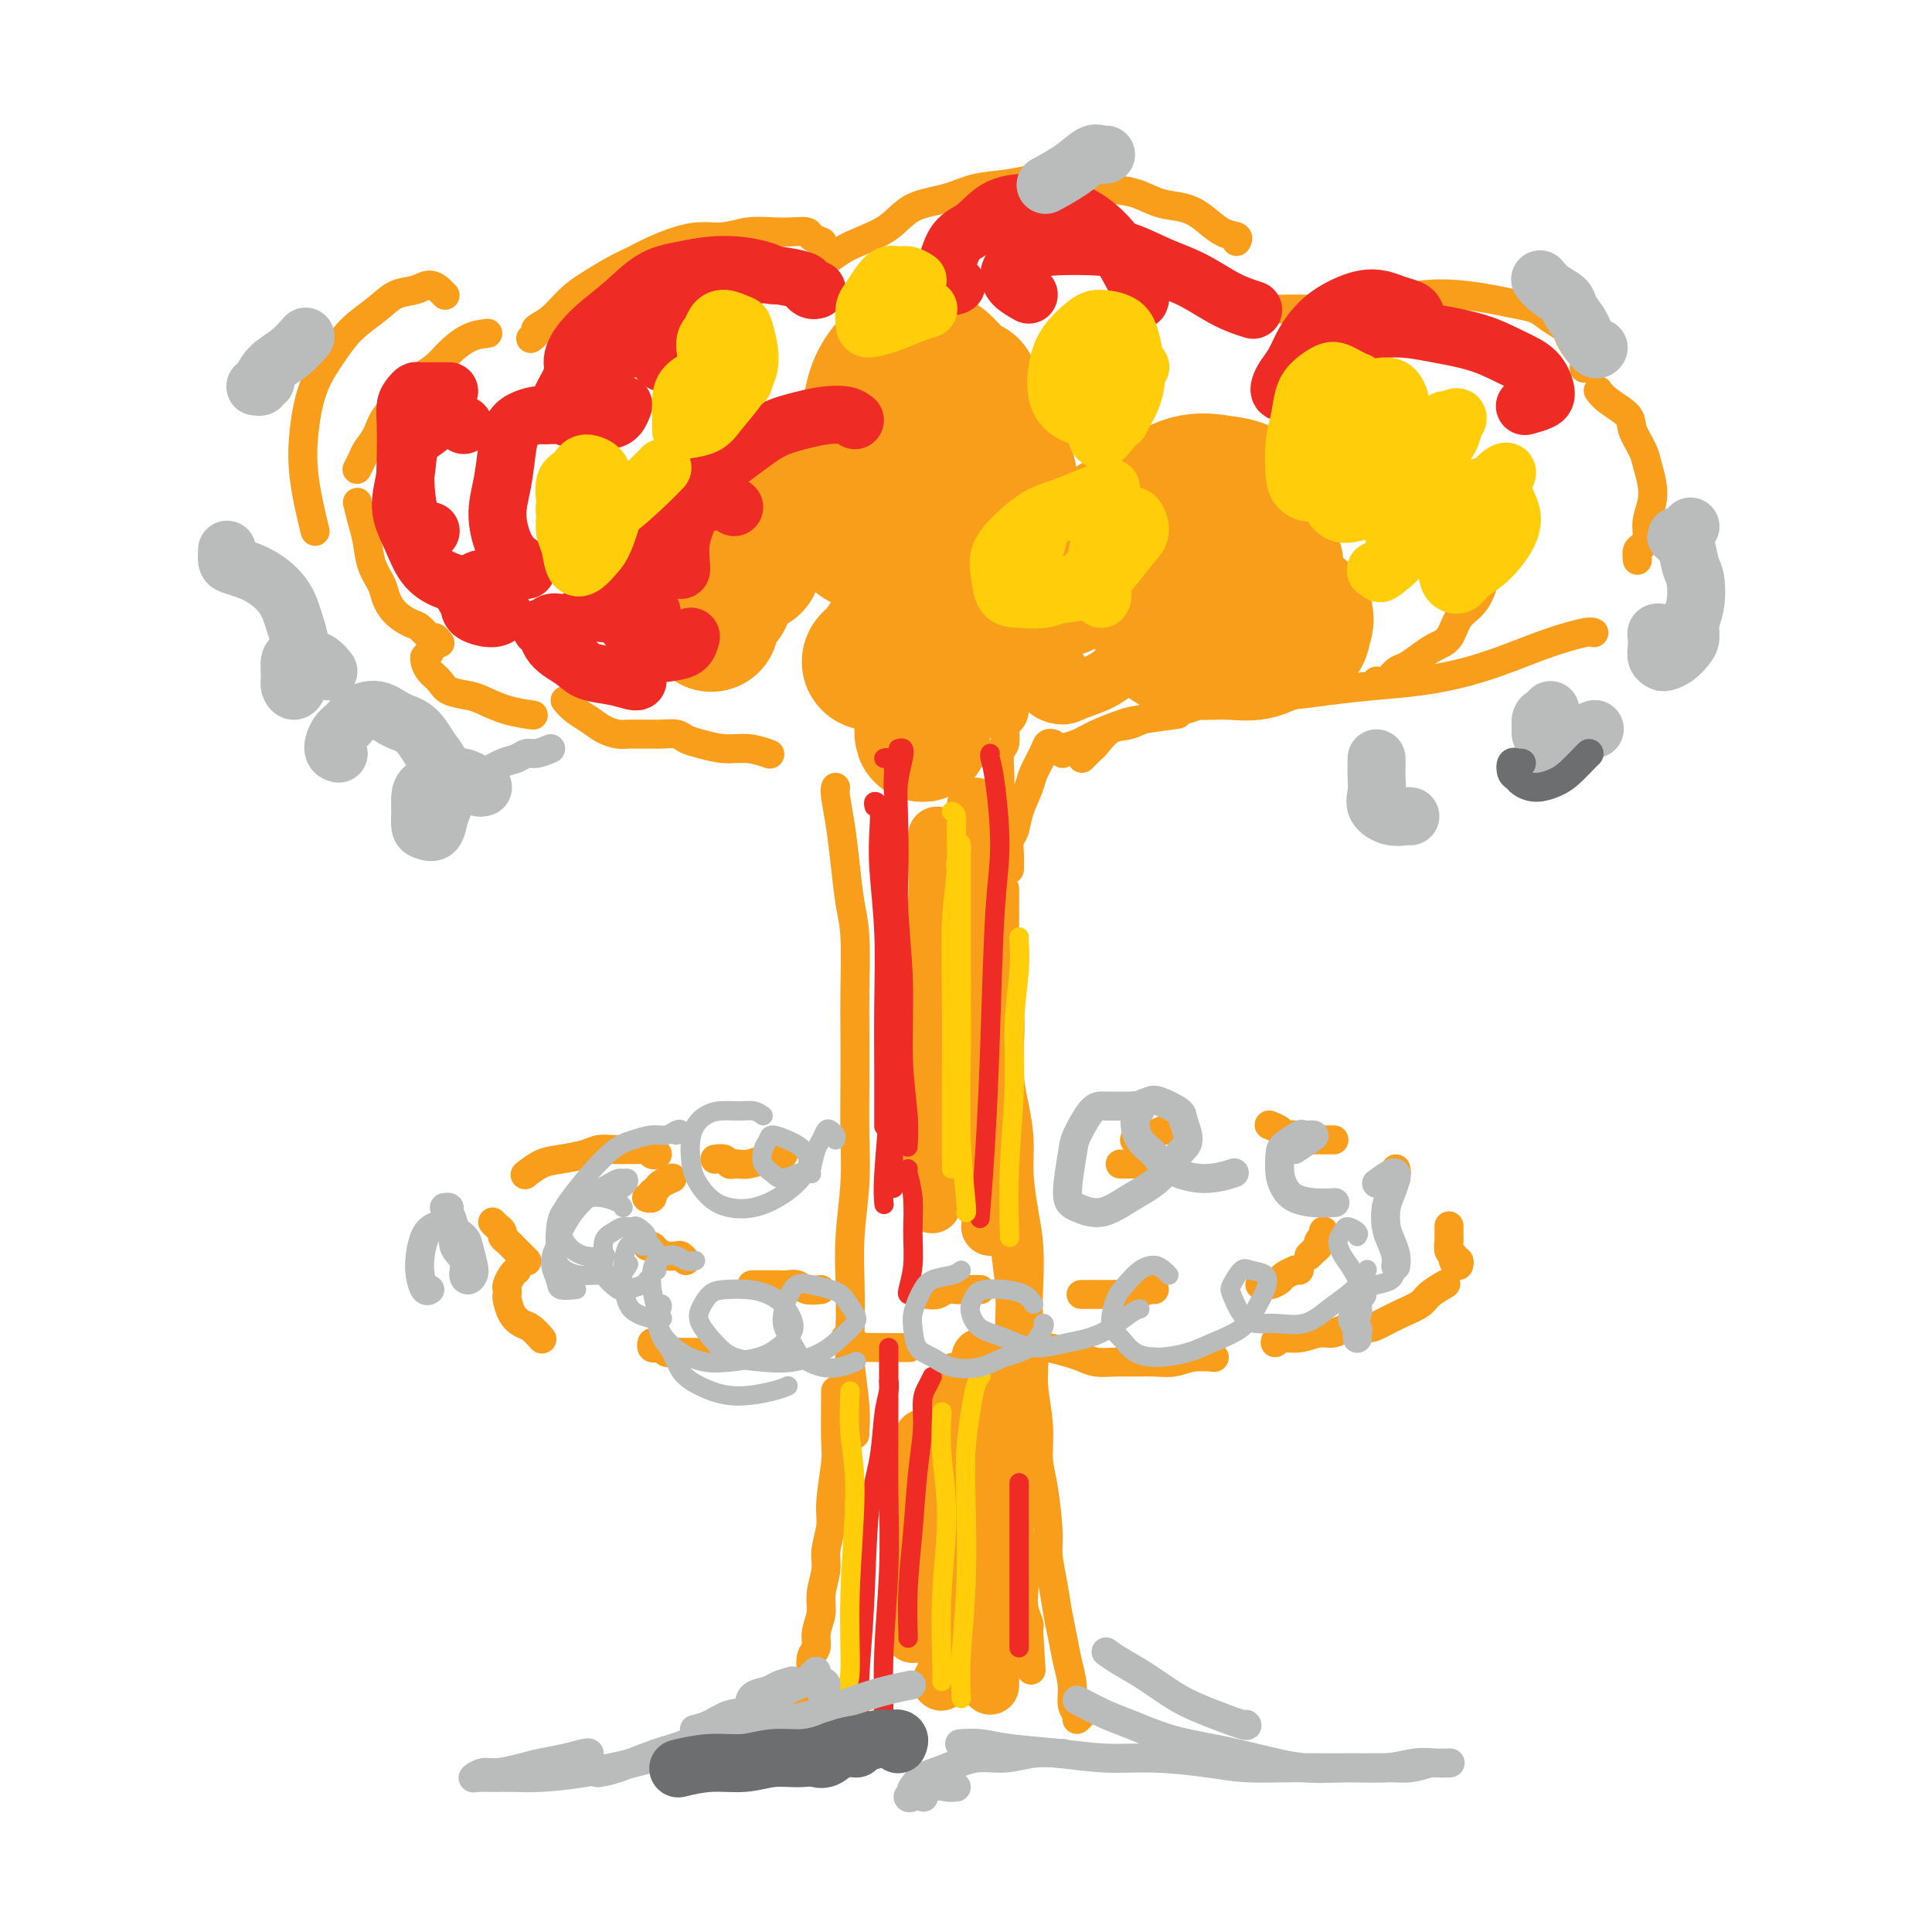 <svg viewBox='0 0 400 400' version='1.1' xmlns='http://www.w3.org/2000/svg' xmlns:xlink='http://www.w3.org/1999/xlink'><g fill='none' stroke='#F99E1B' stroke-width='6' stroke-linecap='round' stroke-linejoin='round'><path d='M165,355c0.415,0.089 0.829,0.178 1,0c0.171,-0.178 0.097,-0.624 0,-1c-0.097,-0.376 -0.219,-0.681 0,-1c0.219,-0.319 0.777,-0.651 1,-1c0.223,-0.349 0.111,-0.716 0,-1c-0.111,-0.284 -0.222,-0.484 0,-1c0.222,-0.516 0.776,-1.348 1,-2c0.224,-0.652 0.117,-1.126 0,-2c-0.117,-0.874 -0.243,-2.150 0,-3c0.243,-0.850 0.854,-1.273 1,-2c0.146,-0.727 -0.172,-1.757 0,-3c0.172,-1.243 0.835,-2.699 1,-4c0.165,-1.301 -0.167,-2.447 0,-4c0.167,-1.553 0.833,-3.512 1,-5c0.167,-1.488 -0.166,-2.506 0,-4c0.166,-1.494 0.829,-3.463 1,-5c0.171,-1.537 -0.150,-2.641 0,-5c0.150,-2.359 0.772,-5.972 1,-8c0.228,-2.028 0.061,-2.469 0,-5c-0.061,-2.531 -0.018,-7.152 0,-9c0.018,-1.848 0.009,-0.924 0,0'/><path d='M173,163c-0.089,0.353 -0.178,0.707 0,2c0.178,1.293 0.622,3.526 1,6c0.378,2.474 0.690,5.189 1,8c0.310,2.811 0.619,5.717 1,8c0.381,2.283 0.834,3.945 1,7c0.166,3.055 0.046,7.505 0,11c-0.046,3.495 -0.016,6.034 0,9c0.016,2.966 0.018,6.358 0,10c-0.018,3.642 -0.057,7.533 0,11c0.057,3.467 0.210,6.509 0,10c-0.210,3.491 -0.785,7.430 -1,11c-0.215,3.570 -0.072,6.771 0,10c0.072,3.229 0.072,6.487 0,9c-0.072,2.513 -0.215,4.281 0,7c0.215,2.719 0.790,6.389 1,9c0.210,2.611 0.057,4.165 0,5c-0.057,0.835 -0.016,0.953 0,1c0.016,0.047 0.008,0.024 0,0'/><path d='M208,149c-0.030,0.538 -0.061,1.076 0,2c0.061,0.924 0.212,2.235 0,3c-0.212,0.765 -0.789,0.983 -1,2c-0.211,1.017 -0.057,2.833 0,4c0.057,1.167 0.015,1.686 0,3c-0.015,1.314 -0.004,3.423 0,5c0.004,1.577 -0.000,2.621 0,4c0.000,1.379 0.004,3.093 0,5c-0.004,1.907 -0.015,4.006 0,6c0.015,1.994 0.057,3.884 0,6c-0.057,2.116 -0.211,4.457 0,7c0.211,2.543 0.789,5.288 1,8c0.211,2.712 0.057,5.391 0,8c-0.057,2.609 -0.016,5.149 0,8c0.016,2.851 0.008,6.013 0,9c-0.008,2.987 -0.016,5.799 0,9c0.016,3.201 0.056,6.790 0,10c-0.056,3.210 -0.207,6.039 0,9c0.207,2.961 0.772,6.052 1,9c0.228,2.948 0.118,5.753 0,9c-0.118,3.247 -0.243,6.937 0,10c0.243,3.063 0.853,5.500 1,8c0.147,2.500 -0.171,5.064 0,8c0.171,2.936 0.829,6.245 1,9c0.171,2.755 -0.147,4.955 0,7c0.147,2.045 0.757,3.934 1,6c0.243,2.066 0.118,4.308 0,6c-0.118,1.692 -0.227,2.835 0,4c0.227,1.165 0.792,2.352 1,3c0.208,0.648 0.059,0.757 0,1c-0.059,0.243 -0.030,0.622 0,1'/><path d='M213,338c0.833,13.500 0.417,6.750 0,0'/><path d='M208,184c0.002,0.310 0.004,0.619 0,2c-0.004,1.381 -0.015,3.833 0,6c0.015,2.167 0.056,4.049 0,6c-0.056,1.951 -0.208,3.972 0,6c0.208,2.028 0.778,4.063 1,6c0.222,1.937 0.097,3.775 0,6c-0.097,2.225 -0.167,4.838 0,7c0.167,2.162 0.570,3.874 1,6c0.430,2.126 0.886,4.668 1,7c0.114,2.332 -0.114,4.455 0,7c0.114,2.545 0.571,5.513 1,8c0.429,2.487 0.832,4.493 1,7c0.168,2.507 0.102,5.515 0,8c-0.102,2.485 -0.238,4.446 0,7c0.238,2.554 0.851,5.700 1,8c0.149,2.300 -0.166,3.753 0,6c0.166,2.247 0.814,5.288 1,8c0.186,2.712 -0.091,5.094 0,7c0.091,1.906 0.549,3.334 1,6c0.451,2.666 0.894,6.568 1,9c0.106,2.432 -0.127,3.395 0,5c0.127,1.605 0.612,3.853 1,6c0.388,2.147 0.677,4.193 1,6c0.323,1.807 0.679,3.377 1,5c0.321,1.623 0.607,3.301 1,5c0.393,1.699 0.894,3.418 1,5c0.106,1.582 -0.181,3.026 0,4c0.181,0.974 0.832,1.478 1,2c0.168,0.522 -0.147,1.064 0,1c0.147,-0.064 0.756,-0.732 1,-1c0.244,-0.268 0.122,-0.134 0,0'/><path d='M209,180c-0.007,-0.277 -0.014,-0.554 0,-1c0.014,-0.446 0.049,-1.061 0,-2c-0.049,-0.939 -0.183,-2.203 0,-3c0.183,-0.797 0.683,-1.127 1,-2c0.317,-0.873 0.452,-2.290 1,-4c0.548,-1.710 1.510,-3.712 2,-5c0.490,-1.288 0.510,-1.862 1,-3c0.490,-1.138 1.451,-2.841 2,-4c0.549,-1.159 0.686,-1.774 1,-2c0.314,-0.226 0.804,-0.065 1,0c0.196,0.065 0.098,0.032 0,0'/><path d='M220,156c-0.254,-0.355 -0.509,-0.711 0,-1c0.509,-0.289 1.780,-0.512 3,-1c1.220,-0.488 2.388,-1.241 4,-2c1.612,-0.759 3.669,-1.523 5,-2c1.331,-0.477 1.935,-0.667 4,-1c2.065,-0.333 5.590,-0.809 7,-1c1.410,-0.191 0.705,-0.095 0,0'/><path d='M285,141c0.660,0.209 1.320,0.417 2,0c0.680,-0.417 1.379,-1.461 2,-2c0.621,-0.539 1.162,-0.574 2,-1c0.838,-0.426 1.971,-1.242 3,-2c1.029,-0.758 1.954,-1.456 3,-2c1.046,-0.544 2.214,-0.934 3,-2c0.786,-1.066 1.191,-2.808 2,-4c0.809,-1.192 2.021,-1.835 3,-3c0.979,-1.165 1.725,-2.852 2,-4c0.275,-1.148 0.079,-1.757 0,-2c-0.079,-0.243 -0.039,-0.122 0,0'/><path d='M224,157c0.799,-0.819 1.597,-1.638 2,-2c0.403,-0.362 0.409,-0.267 1,-1c0.591,-0.733 1.765,-2.294 3,-3c1.235,-0.706 2.529,-0.557 4,-1c1.471,-0.443 3.117,-1.477 5,-2c1.883,-0.523 4.002,-0.535 6,-1c1.998,-0.465 3.874,-1.381 6,-2c2.126,-0.619 4.501,-0.939 7,-1c2.499,-0.061 5.123,0.136 8,0c2.877,-0.136 6.006,-0.606 9,-1c2.994,-0.394 5.852,-0.714 9,-1c3.148,-0.286 6.587,-0.539 10,-1c3.413,-0.461 6.799,-1.129 10,-2c3.201,-0.871 6.217,-1.946 9,-3c2.783,-1.054 5.334,-2.087 8,-3c2.666,-0.913 5.449,-1.707 7,-2c1.551,-0.293 1.872,-0.084 2,0c0.128,0.084 0.064,0.042 0,0'/><path d='M339,116c-0.081,-0.775 -0.162,-1.551 0,-2c0.162,-0.449 0.566,-0.573 1,-1c0.434,-0.427 0.898,-1.157 1,-2c0.102,-0.843 -0.156,-1.799 0,-3c0.156,-1.201 0.728,-2.646 1,-4c0.272,-1.354 0.244,-2.617 0,-4c-0.244,-1.383 -0.706,-2.888 -1,-4c-0.294,-1.112 -0.422,-1.832 -1,-3c-0.578,-1.168 -1.605,-2.782 -2,-4c-0.395,-1.218 -0.157,-2.038 -1,-3c-0.843,-0.962 -2.765,-2.067 -4,-3c-1.235,-0.933 -1.781,-1.695 -2,-2c-0.219,-0.305 -0.109,-0.152 0,0'/><path d='M328,76c-0.015,0.217 -0.030,0.434 0,0c0.030,-0.434 0.104,-1.520 0,-2c-0.104,-0.480 -0.386,-0.356 -1,-1c-0.614,-0.644 -1.559,-2.056 -2,-3c-0.441,-0.944 -0.376,-1.418 -1,-2c-0.624,-0.582 -1.935,-1.270 -3,-2c-1.065,-0.730 -1.882,-1.503 -3,-2c-1.118,-0.497 -2.536,-0.719 -4,-1c-1.464,-0.281 -2.974,-0.623 -5,-1c-2.026,-0.377 -4.569,-0.791 -7,-1c-2.431,-0.209 -4.750,-0.214 -7,0c-2.250,0.214 -4.431,0.646 -7,1c-2.569,0.354 -5.525,0.631 -8,1c-2.475,0.369 -4.467,0.831 -6,1c-1.533,0.169 -2.607,0.045 -4,0c-1.393,-0.045 -3.106,-0.012 -4,0c-0.894,0.012 -0.970,0.003 -1,0c-0.030,-0.003 -0.015,-0.002 0,0'/><path d='M256,50c0.242,-0.385 0.484,-0.771 0,-1c-0.484,-0.229 -1.695,-0.303 -3,-1c-1.305,-0.697 -2.704,-2.018 -4,-3c-1.296,-0.982 -2.490,-1.625 -4,-2c-1.510,-0.375 -3.336,-0.483 -5,-1c-1.664,-0.517 -3.167,-1.442 -5,-2c-1.833,-0.558 -3.998,-0.750 -6,-1c-2.002,-0.250 -3.842,-0.558 -6,-1c-2.158,-0.442 -4.636,-1.018 -7,-1c-2.364,0.018 -4.615,0.630 -7,1c-2.385,0.370 -4.903,0.497 -7,1c-2.097,0.503 -3.772,1.380 -6,2c-2.228,0.620 -5.010,0.983 -7,2c-1.990,1.017 -3.188,2.689 -5,4c-1.812,1.311 -4.238,2.260 -6,3c-1.762,0.740 -2.861,1.270 -4,2c-1.139,0.730 -2.319,1.660 -3,2c-0.681,0.340 -0.863,0.091 -1,0c-0.137,-0.091 -0.229,-0.025 0,0c0.229,0.025 0.780,0.007 1,0c0.220,-0.007 0.110,-0.004 0,0'/><path d='M170,50c0.214,0.083 0.428,0.166 0,0c-0.428,-0.166 -1.499,-0.581 -2,-1c-0.501,-0.419 -0.433,-0.840 -1,-1c-0.567,-0.160 -1.771,-0.057 -3,0c-1.229,0.057 -2.484,0.070 -4,0c-1.516,-0.070 -3.294,-0.223 -5,0c-1.706,0.223 -3.341,0.822 -5,1c-1.659,0.178 -3.341,-0.067 -5,0c-1.659,0.067 -3.294,0.444 -5,1c-1.706,0.556 -3.485,1.291 -5,2c-1.515,0.709 -2.768,1.390 -4,2c-1.232,0.610 -2.443,1.147 -4,2c-1.557,0.853 -3.460,2.021 -5,3c-1.540,0.979 -2.718,1.769 -4,3c-1.282,1.231 -2.670,2.905 -4,4c-1.330,1.095 -2.604,1.613 -3,2c-0.396,0.387 0.086,0.643 0,1c-0.086,0.357 -0.739,0.816 -1,1c-0.261,0.184 -0.131,0.092 0,0'/><path d='M101,69c-1.298,0.154 -2.597,0.309 -4,1c-1.403,0.691 -2.911,1.920 -4,3c-1.089,1.080 -1.758,2.011 -3,3c-1.242,0.989 -3.058,2.036 -4,3c-0.942,0.964 -1.012,1.843 -2,3c-0.988,1.157 -2.895,2.590 -4,4c-1.105,1.410 -1.406,2.795 -2,4c-0.594,1.205 -1.479,2.230 -2,3c-0.521,0.770 -0.679,1.284 -1,2c-0.321,0.716 -0.806,1.633 -1,2c-0.194,0.367 -0.097,0.183 0,0'/><path d='M74,104c0.325,1.362 0.650,2.724 1,4c0.350,1.276 0.726,2.467 1,4c0.274,1.533 0.447,3.409 1,5c0.553,1.591 1.485,2.897 2,4c0.515,1.103 0.614,2.002 1,3c0.386,0.998 1.059,2.095 2,3c0.941,0.905 2.151,1.619 3,2c0.849,0.381 1.338,0.428 2,1c0.662,0.572 1.497,1.669 2,2c0.503,0.331 0.674,-0.103 1,0c0.326,0.103 0.807,0.744 1,1c0.193,0.256 0.096,0.128 0,0'/><path d='M89,135c-0.421,0.418 -0.843,0.836 -1,1c-0.157,0.164 -0.050,0.074 0,0c0.050,-0.074 0.042,-0.132 0,0c-0.042,0.132 -0.117,0.455 0,1c0.117,0.545 0.428,1.311 1,2c0.572,0.689 1.407,1.301 2,2c0.593,0.699 0.945,1.483 2,2c1.055,0.517 2.815,0.765 4,1c1.185,0.235 1.795,0.455 3,1c1.205,0.545 3.003,1.414 5,2c1.997,0.586 4.191,0.889 5,1c0.809,0.111 0.231,0.032 0,0c-0.231,-0.032 -0.116,-0.016 0,0'/><path d='M136,239c0.096,-0.030 0.192,-0.061 0,0c-0.192,0.061 -0.673,0.213 -1,0c-0.327,-0.213 -0.500,-0.790 -1,-1c-0.500,-0.210 -1.328,-0.053 -2,0c-0.672,0.053 -1.187,0.004 -2,0c-0.813,-0.004 -1.925,0.039 -3,0c-1.075,-0.039 -2.113,-0.161 -3,0c-0.887,0.161 -1.622,0.604 -3,1c-1.378,0.396 -3.400,0.745 -5,1c-1.600,0.255 -2.777,0.415 -4,1c-1.223,0.585 -2.492,1.596 -3,2c-0.508,0.404 -0.254,0.202 0,0'/><path d='M102,253c0.305,0.336 0.610,0.671 1,1c0.390,0.329 0.864,0.651 1,1c0.136,0.349 -0.065,0.724 0,1c0.065,0.276 0.396,0.452 1,1c0.604,0.548 1.482,1.466 2,2c0.518,0.534 0.678,0.682 1,1c0.322,0.318 0.806,0.805 1,1c0.194,0.195 0.097,0.097 0,0'/><path d='M107,263c-0.310,0.219 -0.619,0.438 -1,1c-0.381,0.562 -0.832,1.466 -1,2c-0.168,0.534 -0.053,0.696 0,1c0.053,0.304 0.044,0.749 0,1c-0.044,0.251 -0.124,0.309 0,1c0.124,0.691 0.450,2.014 1,3c0.550,0.986 1.323,1.635 2,2c0.677,0.365 1.259,0.444 2,1c0.741,0.556 1.640,1.587 2,2c0.360,0.413 0.180,0.206 0,0'/><path d='M135,278c-0.088,0.415 -0.176,0.829 0,1c0.176,0.171 0.616,0.098 1,0c0.384,-0.098 0.712,-0.223 1,0c0.288,0.223 0.536,0.792 1,1c0.464,0.208 1.144,0.056 2,0c0.856,-0.056 1.889,-0.015 3,0c1.111,0.015 2.299,0.004 3,0c0.701,-0.004 0.915,-0.001 1,0c0.085,0.001 0.043,0.001 0,0'/><path d='M175,277c0.446,-0.121 0.891,-0.243 1,0c0.109,0.243 -0.119,0.850 0,1c0.119,0.150 0.587,-0.156 1,0c0.413,0.156 0.773,0.774 1,1c0.227,0.226 0.320,0.061 1,0c0.680,-0.061 1.945,-0.016 3,0c1.055,0.016 1.899,0.004 3,0c1.101,-0.004 2.457,-0.001 3,0c0.543,0.001 0.271,0.001 0,0'/><path d='M215,279c0.466,-0.091 0.932,-0.182 2,0c1.068,0.182 2.739,0.637 4,1c1.261,0.363 2.111,0.633 3,1c0.889,0.367 1.816,0.831 3,1c1.184,0.169 2.626,0.041 4,0c1.374,-0.041 2.681,0.003 4,0c1.319,-0.003 2.652,-0.053 4,0c1.348,0.053 2.712,0.210 4,0c1.288,-0.210 2.501,-0.787 4,-1c1.499,-0.213 3.286,-0.061 4,0c0.714,0.061 0.357,0.030 0,0'/><path d='M264,278c0.071,-0.455 0.142,-0.911 1,-1c0.858,-0.089 2.502,0.187 4,0c1.498,-0.187 2.851,-0.837 4,-1c1.149,-0.163 2.095,0.161 3,0c0.905,-0.161 1.769,-0.806 3,-1c1.231,-0.194 2.828,0.062 4,0c1.172,-0.062 1.919,-0.441 3,-1c1.081,-0.559 2.497,-1.299 4,-2c1.503,-0.701 3.094,-1.363 4,-2c0.906,-0.637 1.129,-1.248 2,-2c0.871,-0.752 2.392,-1.643 3,-2c0.608,-0.357 0.304,-0.178 0,0'/><path d='M302,262c0.111,-0.416 0.222,-0.831 0,-1c-0.222,-0.169 -0.777,-0.091 -1,0c-0.223,0.091 -0.112,0.194 0,0c0.112,-0.194 0.226,-0.686 0,-1c-0.226,-0.314 -0.793,-0.449 -1,-1c-0.207,-0.551 -0.056,-1.519 0,-2c0.056,-0.481 0.015,-0.476 0,-1c-0.015,-0.524 -0.004,-1.578 0,-2c0.004,-0.422 0.002,-0.211 0,0'/><path d='M232,241c-0.007,0.000 -0.014,0.000 0,0c0.014,0.000 0.050,0.000 0,0c-0.050,-0.000 -0.185,-0.000 0,0c0.185,0.000 0.689,0.000 1,0c0.311,0.000 0.430,0.000 1,0c0.570,0.000 1.591,-0.000 2,0c0.409,0.000 0.204,0.000 0,0'/><path d='M239,263c0.000,0.000 0.000,0.000 0,0c0.000,0.000 0.000,0.000 0,0c0.000,0.000 0.000,0.000 0,0'/><path d='M274,255c0.009,-0.120 0.017,-0.239 0,0c-0.017,0.239 -0.060,0.837 0,1c0.060,0.163 0.223,-0.110 0,0c-0.223,0.110 -0.830,0.604 -1,1c-0.170,0.396 0.099,0.694 0,1c-0.099,0.306 -0.565,0.621 -1,1c-0.435,0.379 -0.839,0.823 -1,1c-0.161,0.177 -0.081,0.089 0,0'/><path d='M269,263c-0.478,0.024 -0.957,0.049 -1,0c-0.043,-0.049 0.349,-0.171 0,0c-0.349,0.171 -1.439,0.634 -2,1c-0.561,0.366 -0.594,0.634 -1,1c-0.406,0.366 -1.186,0.829 -2,1c-0.814,0.171 -1.661,0.049 -2,0c-0.339,-0.049 -0.169,-0.024 0,0'/><path d='M239,267c-0.123,-0.113 -0.245,-0.226 -1,0c-0.755,0.226 -2.141,0.793 -3,1c-0.859,0.207 -1.190,0.056 -2,0c-0.810,-0.056 -2.098,-0.015 -3,0c-0.902,0.015 -1.417,0.004 -2,0c-0.583,-0.004 -1.234,-0.001 -2,0c-0.766,0.001 -1.647,0.000 -2,0c-0.353,-0.000 -0.176,-0.000 0,0'/><path d='M203,267c-0.365,-0.001 -0.731,-0.001 -1,0c-0.269,0.001 -0.442,0.004 -1,0c-0.558,-0.004 -1.501,-0.015 -2,0c-0.499,0.015 -0.554,0.057 -1,0c-0.446,-0.057 -1.282,-0.211 -2,0c-0.718,0.211 -1.316,0.789 -2,1c-0.684,0.211 -1.453,0.057 -2,0c-0.547,-0.057 -0.870,-0.016 -1,0c-0.130,0.016 -0.065,0.008 0,0'/><path d='M170,267c-1.089,0.113 -2.177,0.226 -3,0c-0.823,-0.226 -1.380,-0.793 -2,-1c-0.620,-0.207 -1.301,-0.056 -2,0c-0.699,0.056 -1.414,0.015 -2,0c-0.586,-0.015 -1.042,-0.004 -2,0c-0.958,0.004 -2.416,0.001 -3,0c-0.584,-0.001 -0.292,-0.001 0,0'/><path d='M142,261c-0.355,-0.417 -0.711,-0.833 -1,-1c-0.289,-0.167 -0.512,-0.083 -1,0c-0.488,0.083 -1.241,0.166 -2,0c-0.759,-0.166 -1.523,-0.581 -2,-1c-0.477,-0.419 -0.667,-0.844 -1,-1c-0.333,-0.156 -0.809,-0.045 -1,0c-0.191,0.045 -0.095,0.022 0,0'/><path d='M134,248c-0.114,-0.030 -0.228,-0.060 0,0c0.228,0.060 0.796,0.209 1,0c0.204,-0.209 0.042,-0.777 0,-1c-0.042,-0.223 0.035,-0.102 0,0c-0.035,0.102 -0.181,0.185 0,0c0.181,-0.185 0.688,-0.637 1,-1c0.312,-0.363 0.430,-0.636 1,-1c0.570,-0.364 1.591,-0.818 2,-1c0.409,-0.182 0.204,-0.091 0,0'/><path d='M148,240c0.757,-0.113 1.514,-0.226 2,0c0.486,0.226 0.700,0.790 1,1c0.300,0.210 0.685,0.067 1,0c0.315,-0.067 0.561,-0.056 1,0c0.439,0.056 1.071,0.159 2,0c0.929,-0.159 2.156,-0.579 3,-1c0.844,-0.421 1.304,-0.844 2,-1c0.696,-0.156 1.627,-0.045 2,0c0.373,0.045 0.186,0.022 0,0'/><path d='M235,236c-0.109,0.008 -0.219,0.016 0,0c0.219,-0.016 0.765,-0.056 1,0c0.235,0.056 0.159,0.207 0,0c-0.159,-0.207 -0.400,-0.772 0,-1c0.400,-0.228 1.442,-0.117 2,0c0.558,0.117 0.633,0.241 1,0c0.367,-0.241 1.026,-0.848 2,-1c0.974,-0.152 2.262,0.151 3,0c0.738,-0.151 0.925,-0.758 1,-1c0.075,-0.242 0.037,-0.121 0,0'/><path d='M263,233c-0.212,-0.081 -0.424,-0.161 0,0c0.424,0.161 1.482,0.565 2,1c0.518,0.435 0.494,0.901 1,1c0.506,0.099 1.540,-0.170 2,0c0.460,0.170 0.344,0.778 1,1c0.656,0.222 2.083,0.060 3,0c0.917,-0.060 1.324,-0.016 2,0c0.676,0.016 1.622,0.005 2,0c0.378,-0.005 0.189,-0.002 0,0'/><path d='M289,242c0.105,0.453 0.211,0.906 0,1c-0.211,0.094 -0.737,-0.171 -1,0c-0.263,0.171 -0.263,0.777 0,1c0.263,0.223 0.789,0.064 1,0c0.211,-0.064 0.105,-0.032 0,0'/><path d='M117,145c0.576,0.671 1.153,1.343 2,2c0.847,0.657 1.965,1.300 3,2c1.035,0.700 1.985,1.455 3,2c1.015,0.545 2.093,0.878 3,1c0.907,0.122 1.642,0.033 2,0c0.358,-0.033 0.340,-0.010 1,0c0.660,0.010 1.996,0.006 3,0c1.004,-0.006 1.674,-0.013 2,0c0.326,0.013 0.309,0.046 1,0c0.691,-0.046 2.091,-0.171 3,0c0.909,0.171 1.326,0.638 2,1c0.674,0.362 1.603,0.619 3,1c1.397,0.381 3.261,0.886 5,1c1.739,0.114 3.353,-0.162 5,0c1.647,0.162 3.328,0.760 4,1c0.672,0.240 0.336,0.120 0,0'/><path d='M92,61c0.125,0.123 0.250,0.247 0,0c-0.250,-0.247 -0.874,-0.863 -1,-1c-0.126,-0.137 0.246,0.206 0,0c-0.246,-0.206 -1.111,-0.962 -2,-1c-0.889,-0.038 -1.801,0.641 -3,1c-1.199,0.359 -2.685,0.399 -4,1c-1.315,0.601 -2.461,1.763 -4,3c-1.539,1.237 -3.472,2.548 -5,4c-1.528,1.452 -2.651,3.046 -4,5c-1.349,1.954 -2.925,4.270 -4,7c-1.075,2.730 -1.649,5.876 -2,9c-0.351,3.124 -0.479,6.226 0,10c0.479,3.774 1.565,8.221 2,10c0.435,1.779 0.217,0.889 0,0'/></g>
<g fill='none' stroke='#F99E1B' stroke-width='12' stroke-linecap='round' stroke-linejoin='round'><path d='M202,167c0.010,0.396 0.021,0.792 0,1c-0.021,0.208 -0.072,0.229 0,1c0.072,0.771 0.267,2.292 0,4c-0.267,1.708 -0.997,3.602 -1,6c-0.003,2.398 0.720,5.300 1,9c0.280,3.700 0.117,8.199 0,13c-0.117,4.801 -0.189,9.903 0,15c0.189,5.097 0.639,10.189 1,15c0.361,4.811 0.633,9.341 1,13c0.367,3.659 0.830,6.447 1,8c0.170,1.553 0.049,1.872 0,2c-0.049,0.128 -0.024,0.064 0,0'/><path d='M194,173c-0.030,1.995 -0.061,3.990 0,6c0.061,2.010 0.212,4.033 0,7c-0.212,2.967 -0.789,6.876 -1,11c-0.211,4.124 -0.057,8.461 0,13c0.057,4.539 0.015,9.280 0,14c-0.015,4.720 -0.004,9.420 0,13c0.004,3.580 0.001,6.041 0,8c-0.001,1.959 -0.000,3.417 0,4c0.000,0.583 0.000,0.292 0,0'/><path d='M203,282c0.002,-0.464 0.004,-0.929 0,-1c-0.004,-0.071 -0.015,0.251 0,1c0.015,0.749 0.056,1.926 0,3c-0.056,1.074 -0.207,2.044 0,4c0.207,1.956 0.774,4.899 1,8c0.226,3.101 0.113,6.362 0,10c-0.113,3.638 -0.226,7.654 0,12c0.226,4.346 0.793,9.021 1,13c0.207,3.979 0.056,7.262 0,10c-0.056,2.738 -0.015,4.929 0,6c0.015,1.071 0.004,1.020 0,1c-0.004,-0.020 -0.002,-0.010 0,0'/><path d='M198,286c0.009,0.461 0.017,0.922 0,1c-0.017,0.078 -0.061,-0.229 0,0c0.061,0.229 0.227,0.992 0,2c-0.227,1.008 -0.846,2.262 -1,4c-0.154,1.738 0.156,3.960 0,7c-0.156,3.040 -0.777,6.899 -1,11c-0.223,4.101 -0.046,8.444 0,13c0.046,4.556 -0.039,9.324 0,13c0.039,3.676 0.203,6.259 0,8c-0.203,1.741 -0.772,2.640 -1,3c-0.228,0.360 -0.114,0.180 0,0'/><path d='M191,298c0.121,-0.238 0.243,-0.476 0,0c-0.243,0.476 -0.850,1.666 -1,3c-0.150,1.334 0.156,2.813 0,6c-0.156,3.187 -0.774,8.081 -1,13c-0.226,4.919 -0.061,9.863 0,13c0.061,3.137 0.017,4.468 0,5c-0.017,0.532 -0.009,0.266 0,0'/><path d='M207,146c-0.023,0.650 -0.046,1.299 0,1c0.046,-0.299 0.162,-1.548 0,-2c-0.162,-0.452 -0.604,-0.109 -1,-1c-0.396,-0.891 -0.748,-3.017 -1,-5c-0.252,-1.983 -0.403,-3.825 0,-6c0.403,-2.175 1.361,-4.684 2,-7c0.639,-2.316 0.960,-4.438 2,-6c1.040,-1.562 2.801,-2.562 4,-4c1.199,-1.438 1.837,-3.313 3,-4c1.163,-0.687 2.852,-0.185 4,0c1.148,0.185 1.757,0.053 2,0c0.243,-0.053 0.122,-0.026 0,0'/><path d='M210,134c-0.079,-0.344 -0.158,-0.687 0,-1c0.158,-0.313 0.551,-0.594 1,-1c0.449,-0.406 0.952,-0.937 2,-2c1.048,-1.063 2.640,-2.659 4,-4c1.360,-1.341 2.487,-2.428 4,-3c1.513,-0.572 3.411,-0.629 5,-1c1.589,-0.371 2.868,-1.057 4,-1c1.132,0.057 2.117,0.857 3,2c0.883,1.143 1.666,2.627 2,4c0.334,1.373 0.220,2.633 0,4c-0.220,1.367 -0.547,2.840 -1,4c-0.453,1.160 -1.032,2.007 -2,3c-0.968,0.993 -2.324,2.131 -4,3c-1.676,0.869 -3.671,1.469 -5,2c-1.329,0.531 -1.991,0.993 -3,1c-1.009,0.007 -2.363,-0.441 -3,-1c-0.637,-0.559 -0.556,-1.227 0,-2c0.556,-0.773 1.587,-1.649 2,-2c0.413,-0.351 0.206,-0.175 0,0'/></g>
<g fill='none' stroke='#F99E1B' stroke-width='28' stroke-linecap='round' stroke-linejoin='round'><path d='M220,122c-0.012,-0.330 -0.025,-0.659 0,-1c0.025,-0.341 0.087,-0.692 0,-1c-0.087,-0.308 -0.323,-0.573 0,-1c0.323,-0.427 1.203,-1.015 2,-2c0.797,-0.985 1.509,-2.366 3,-4c1.491,-1.634 3.759,-3.521 6,-5c2.241,-1.479 4.454,-2.549 7,-4c2.546,-1.451 5.426,-3.282 8,-4c2.574,-0.718 4.844,-0.321 7,0c2.156,0.321 4.200,0.567 6,2c1.800,1.433 3.358,4.055 4,6c0.642,1.945 0.368,3.215 0,5c-0.368,1.785 -0.831,4.087 -2,6c-1.169,1.913 -3.046,3.438 -4,4c-0.954,0.562 -0.987,0.161 -1,0c-0.013,-0.161 -0.007,-0.080 0,0'/><path d='M249,126c-1.289,0.429 -2.577,0.859 -4,1c-1.423,0.141 -2.980,-0.006 -4,0c-1.020,0.006 -1.502,0.167 -2,0c-0.498,-0.167 -1.013,-0.661 -1,-1c0.013,-0.339 0.553,-0.524 1,-1c0.447,-0.476 0.802,-1.242 2,-2c1.198,-0.758 3.239,-1.507 5,-2c1.761,-0.493 3.243,-0.730 5,-1c1.757,-0.270 3.788,-0.575 6,0c2.212,0.575 4.606,2.028 6,3c1.394,0.972 1.788,1.464 3,2c1.212,0.536 3.243,1.118 4,2c0.757,0.882 0.242,2.064 0,3c-0.242,0.936 -0.210,1.625 -1,2c-0.790,0.375 -2.403,0.437 -4,1c-1.597,0.563 -3.179,1.627 -5,2c-1.821,0.373 -3.880,0.055 -6,0c-2.120,-0.055 -4.301,0.152 -6,0c-1.699,-0.152 -2.914,-0.662 -4,-1c-1.086,-0.338 -2.041,-0.502 -2,-1c0.041,-0.498 1.078,-1.329 2,-2c0.922,-0.671 1.729,-1.182 3,-2c1.271,-0.818 3.006,-1.942 5,-3c1.994,-1.058 4.247,-2.049 6,-3c1.753,-0.951 3.006,-1.863 4,-3c0.994,-1.137 1.729,-2.498 2,-3c0.271,-0.502 0.077,-0.143 0,0c-0.077,0.143 -0.039,0.072 0,0'/><path d='M207,100c-0.619,-0.336 -1.239,-0.672 -2,-1c-0.761,-0.328 -1.665,-0.647 -2,-1c-0.335,-0.353 -0.101,-0.739 0,-1c0.101,-0.261 0.068,-0.396 0,0c-0.068,0.396 -0.173,1.324 0,2c0.173,0.676 0.623,1.100 1,2c0.377,0.900 0.680,2.274 1,3c0.320,0.726 0.657,0.802 1,1c0.343,0.198 0.694,0.517 1,0c0.306,-0.517 0.569,-1.872 1,-3c0.431,-1.128 1.031,-2.030 1,-3c-0.031,-0.970 -0.694,-2.006 -1,-3c-0.306,-0.994 -0.256,-1.944 -1,-3c-0.744,-1.056 -2.284,-2.219 -3,-3c-0.716,-0.781 -0.609,-1.180 -1,-1c-0.391,0.180 -1.282,0.938 -2,2c-0.718,1.062 -1.264,2.428 -2,4c-0.736,1.572 -1.661,3.349 -2,5c-0.339,1.651 -0.091,3.175 0,4c0.091,0.825 0.026,0.950 0,1c-0.026,0.050 -0.013,0.025 0,0'/><path d='M201,80c-0.992,-0.534 -1.985,-1.069 -3,-2c-1.015,-0.931 -2.054,-2.259 -3,-3c-0.946,-0.741 -1.801,-0.896 -3,-1c-1.199,-0.104 -2.742,-0.158 -4,0c-1.258,0.158 -2.232,0.526 -3,1c-0.768,0.474 -1.330,1.052 -2,2c-0.670,0.948 -1.448,2.264 -2,4c-0.552,1.736 -0.879,3.890 -1,6c-0.121,2.110 -0.034,4.174 0,5c0.034,0.826 0.017,0.413 0,0'/><path d='M192,107c-0.116,0.766 -0.231,1.533 0,3c0.231,1.467 0.809,3.636 1,6c0.191,2.364 -0.005,4.923 0,7c0.005,2.077 0.212,3.673 0,6c-0.212,2.327 -0.841,5.387 -1,8c-0.159,2.613 0.154,4.781 0,7c-0.154,2.219 -0.773,4.490 -1,6c-0.227,1.510 -0.061,2.261 0,2c0.061,-0.261 0.016,-1.532 0,-2c-0.016,-0.468 -0.005,-0.134 0,0c0.005,0.134 0.002,0.067 0,0'/><path d='M191,133c-0.427,-0.704 -0.853,-1.409 -1,-2c-0.147,-0.591 -0.014,-1.069 -1,-1c-0.986,0.069 -3.092,0.685 -4,1c-0.908,0.315 -0.618,0.329 -1,1c-0.382,0.671 -1.437,1.997 -2,3c-0.563,1.003 -0.636,1.681 -1,2c-0.364,0.319 -1.021,0.278 -1,0c0.021,-0.278 0.720,-0.794 1,-1c0.280,-0.206 0.140,-0.103 0,0'/><path d='M178,112c-0.064,-0.456 -0.128,-0.913 -1,-2c-0.872,-1.087 -2.554,-2.806 -4,-4c-1.446,-1.194 -2.658,-1.865 -4,-2c-1.342,-0.135 -2.815,0.265 -4,1c-1.185,0.735 -2.083,1.805 -3,3c-0.917,1.195 -1.854,2.516 -3,4c-1.146,1.484 -2.501,3.130 -3,4c-0.499,0.870 -0.143,0.963 0,1c0.143,0.037 0.071,0.019 0,0'/><path d='M150,124c-0.501,-0.087 -1.003,-0.174 -2,0c-0.997,0.174 -2.491,0.607 -3,1c-0.509,0.393 -0.033,0.744 0,1c0.033,0.256 -0.376,0.415 0,1c0.376,0.585 1.536,1.596 2,2c0.464,0.404 0.232,0.202 0,0'/></g>
<g fill='none' stroke='#EE2B24' stroke-width='4' stroke-linecap='round' stroke-linejoin='round'><path d='M181,167c-0.111,-0.428 -0.222,-0.856 0,-1c0.222,-0.144 0.777,-0.005 1,1c0.223,1.005 0.112,2.875 0,5c-0.112,2.125 -0.226,4.504 0,8c0.226,3.496 0.793,8.110 1,13c0.207,4.890 0.056,10.056 0,15c-0.056,4.944 -0.015,9.665 0,14c0.015,4.335 0.004,8.282 0,10c-0.004,1.718 -0.001,1.205 0,1c0.001,-0.205 0.001,-0.103 0,0'/><path d='M183,157c0.301,-0.125 0.601,-0.249 1,0c0.399,0.249 0.895,0.873 1,2c0.105,1.127 -0.183,2.757 0,5c0.183,2.243 0.837,5.098 1,9c0.163,3.902 -0.167,8.850 0,14c0.167,5.150 0.829,10.501 1,16c0.171,5.499 -0.150,11.144 0,16c0.150,4.856 0.771,8.923 1,12c0.229,3.077 0.065,5.165 0,6c-0.065,0.835 -0.033,0.418 0,0'/><path d='M186,155c0.393,-0.106 0.785,-0.212 1,0c0.215,0.212 0.251,0.742 0,2c-0.251,1.258 -0.789,3.243 -1,5c-0.211,1.757 -0.094,3.287 0,7c0.094,3.713 0.165,9.608 0,14c-0.165,4.392 -0.566,7.279 -1,13c-0.434,5.721 -0.901,14.276 -1,20c-0.099,5.724 0.169,8.617 0,13c-0.169,4.383 -0.776,10.257 -1,14c-0.224,3.743 -0.064,5.355 0,6c0.064,0.645 0.032,0.322 0,0'/><path d='M184,169c-0.113,-0.403 -0.226,-0.806 0,1c0.226,1.806 0.793,5.820 1,10c0.207,4.180 0.056,8.526 0,14c-0.056,5.474 -0.015,12.075 0,19c0.015,6.925 0.004,14.172 0,20c-0.004,5.828 -0.001,10.237 0,12c0.001,1.763 0.001,0.882 0,0'/><path d='M205,156c-0.077,0.183 -0.153,0.366 0,1c0.153,0.634 0.536,1.719 1,5c0.464,3.281 1.010,8.759 1,13c-0.010,4.241 -0.577,7.247 -1,14c-0.423,6.753 -0.701,17.253 -1,26c-0.299,8.747 -0.619,15.739 -1,22c-0.381,6.261 -0.823,11.789 -1,14c-0.177,2.211 -0.088,1.106 0,0'/><path d='M184,279c0.001,0.073 0.001,0.146 0,1c-0.001,0.854 -0.004,2.490 0,5c0.004,2.510 0.015,5.893 0,10c-0.015,4.107 -0.057,8.936 0,14c0.057,5.064 0.211,10.362 0,16c-0.211,5.638 -0.789,11.614 -1,17c-0.211,5.386 -0.057,10.181 0,13c0.057,2.819 0.016,3.663 0,4c-0.016,0.337 -0.008,0.169 0,0'/><path d='M193,285c-0.303,0.635 -0.606,1.270 -1,2c-0.394,0.730 -0.880,1.555 -1,3c-0.120,1.445 0.126,3.509 0,6c-0.126,2.491 -0.622,5.410 -1,9c-0.378,3.590 -0.637,7.851 -1,12c-0.363,4.149 -0.829,8.184 -1,12c-0.171,3.816 -0.046,7.412 0,9c0.046,1.588 0.013,1.168 0,1c-0.013,-0.168 -0.007,-0.084 0,0'/><path d='M184,286c0.098,0.497 0.195,0.993 0,2c-0.195,1.007 -0.683,2.523 -1,5c-0.317,2.477 -0.463,5.914 -1,9c-0.537,3.086 -1.464,5.822 -2,11c-0.536,5.178 -0.679,12.799 -1,19c-0.321,6.201 -0.818,10.982 -1,15c-0.182,4.018 -0.049,7.274 0,9c0.049,1.726 0.014,1.922 0,2c-0.014,0.078 -0.007,0.039 0,0'/><path d='M211,307c0.000,-0.011 0.000,-0.022 0,0c0.000,0.022 0.000,0.078 0,1c0.000,0.922 0.000,2.710 0,5c-0.000,2.290 0.000,5.083 0,8c0.000,2.917 0.000,5.957 0,9c0.000,3.043 0.000,6.088 0,8c0.000,1.912 0.000,2.689 0,3c0.000,0.311 0.000,0.155 0,0'/><path d='M188,242c-0.115,0.022 -0.231,0.044 0,1c0.231,0.956 0.808,2.844 1,5c0.192,2.156 -0.001,4.578 0,7c0.001,2.422 0.196,4.845 0,7c-0.196,2.155 -0.784,4.042 -1,5c-0.216,0.958 -0.062,0.988 0,1c0.062,0.012 0.031,0.006 0,0'/><path d='M140,62c-1.044,0.039 -2.088,0.079 -3,0c-0.912,-0.079 -1.691,-0.276 -3,0c-1.309,0.276 -3.146,1.024 -5,2c-1.854,0.976 -3.724,2.179 -6,4c-2.276,1.821 -4.959,4.259 -7,7c-2.041,2.741 -3.440,5.783 -4,7c-0.560,1.217 -0.280,0.608 0,0'/></g>
<g fill='none' stroke='#EE2B24' stroke-width='12' stroke-linecap='round' stroke-linejoin='round'><path d='M169,60c0.082,-0.024 0.164,-0.048 0,0c-0.164,0.048 -0.576,0.169 -1,0c-0.424,-0.169 -0.862,-0.629 -1,-1c-0.138,-0.371 0.025,-0.652 -1,-1c-1.025,-0.348 -3.236,-0.762 -5,-1c-1.764,-0.238 -3.080,-0.299 -5,0c-1.920,0.299 -4.444,0.960 -7,2c-2.556,1.040 -5.143,2.461 -7,4c-1.857,1.539 -2.982,3.196 -4,5c-1.018,1.804 -1.928,3.755 -2,5c-0.072,1.245 0.694,1.784 1,2c0.306,0.216 0.153,0.108 0,0'/><path d='M160,57c-0.423,-0.315 -0.845,-0.631 -2,-1c-1.155,-0.369 -3.041,-0.792 -5,-1c-1.959,-0.208 -3.990,-0.203 -6,0c-2.010,0.203 -3.999,0.602 -6,1c-2.001,0.398 -4.012,0.794 -6,2c-1.988,1.206 -3.952,3.220 -6,5c-2.048,1.780 -4.181,3.324 -6,5c-1.819,1.676 -3.324,3.482 -4,5c-0.676,1.518 -0.521,2.747 0,4c0.521,1.253 1.410,2.530 2,3c0.590,0.470 0.883,0.134 1,0c0.117,-0.134 0.059,-0.067 0,0'/><path d='M133,72c-0.609,-0.095 -1.218,-0.189 -2,0c-0.782,0.189 -1.738,0.662 -3,1c-1.262,0.338 -2.830,0.542 -4,1c-1.170,0.458 -1.941,1.170 -3,2c-1.059,0.830 -2.408,1.778 -3,3c-0.592,1.222 -0.429,2.718 0,4c0.429,1.282 1.124,2.350 2,3c0.876,0.650 1.934,0.881 3,1c1.066,0.119 2.141,0.125 3,0c0.859,-0.125 1.500,-0.380 2,-1c0.500,-0.620 0.857,-1.606 1,-2c0.143,-0.394 0.071,-0.197 0,0'/><path d='M93,81c-0.673,0.001 -1.346,0.003 -2,0c-0.654,-0.003 -1.289,-0.010 -2,0c-0.711,0.010 -1.497,0.038 -2,0c-0.503,-0.038 -0.723,-0.140 -1,0c-0.277,0.140 -0.611,0.524 -1,1c-0.389,0.476 -0.834,1.043 -1,2c-0.166,0.957 -0.053,2.302 0,4c0.053,1.698 0.046,3.747 0,6c-0.046,2.253 -0.131,4.709 0,7c0.131,2.291 0.478,4.418 1,6c0.522,1.582 1.217,2.618 2,3c0.783,0.382 1.652,0.109 2,0c0.348,-0.109 0.174,-0.055 0,0'/><path d='M96,88c-0.574,-0.377 -1.147,-0.753 -2,-1c-0.853,-0.247 -1.985,-0.363 -3,0c-1.015,0.363 -1.913,1.207 -3,2c-1.087,0.793 -2.364,1.535 -3,3c-0.636,1.465 -0.631,3.653 -1,6c-0.369,2.347 -1.111,4.853 -1,7c0.111,2.147 1.074,3.934 2,6c0.926,2.066 1.815,4.409 3,6c1.185,1.591 2.665,2.428 4,3c1.335,0.572 2.524,0.878 3,1c0.476,0.122 0.238,0.061 0,0'/><path d='M104,120c-0.556,0.056 -1.112,0.112 -2,0c-0.888,-0.112 -2.108,-0.392 -3,0c-0.892,0.392 -1.455,1.455 -2,2c-0.545,0.545 -1.070,0.573 -1,1c0.070,0.427 0.737,1.252 1,2c0.263,0.748 0.122,1.417 1,2c0.878,0.583 2.775,1.080 4,1c1.225,-0.080 1.779,-0.737 2,-1c0.221,-0.263 0.111,-0.131 0,0'/><path d='M123,88c-1.431,-0.308 -2.862,-0.616 -4,-1c-1.138,-0.384 -1.982,-0.844 -3,-1c-1.018,-0.156 -2.209,-0.008 -3,0c-0.791,0.008 -1.181,-0.124 -2,0c-0.819,0.124 -2.067,0.505 -3,1c-0.933,0.495 -1.552,1.105 -2,2c-0.448,0.895 -0.726,2.075 -1,4c-0.274,1.925 -0.543,4.597 -1,7c-0.457,2.403 -1.103,4.539 -1,7c0.103,2.461 0.956,5.247 2,7c1.044,1.753 2.281,2.472 3,3c0.719,0.528 0.920,0.865 1,1c0.080,0.135 0.040,0.067 0,0'/><path d='M198,59c-0.319,0.202 -0.638,0.404 -1,0c-0.362,-0.404 -0.767,-1.415 -1,-2c-0.233,-0.585 -0.293,-0.746 0,-2c0.293,-1.254 0.940,-3.602 2,-5c1.060,-1.398 2.533,-1.845 4,-3c1.467,-1.155 2.927,-3.016 5,-4c2.073,-0.984 4.757,-1.089 7,-1c2.243,0.089 4.044,0.373 6,1c1.956,0.627 4.065,1.597 6,3c1.935,1.403 3.695,3.238 5,5c1.305,1.762 2.154,3.452 3,5c0.846,1.548 1.689,2.955 2,4c0.311,1.045 0.089,1.727 0,2c-0.089,0.273 -0.044,0.136 0,0'/><path d='M213,61c-1.149,-0.657 -2.298,-1.314 -3,-2c-0.702,-0.686 -0.956,-1.399 -1,-2c-0.044,-0.601 0.121,-1.088 1,-2c0.879,-0.912 2.473,-2.249 4,-3c1.527,-0.751 2.986,-0.915 5,-1c2.014,-0.085 4.582,-0.090 7,0c2.418,0.090 4.687,0.277 7,1c2.313,0.723 4.669,1.984 7,3c2.331,1.016 4.635,1.788 7,3c2.365,1.212 4.791,2.865 7,4c2.209,1.135 4.203,1.753 5,2c0.797,0.247 0.399,0.124 0,0'/><path d='M293,65c-0.150,-0.337 -0.301,-0.673 -1,-1c-0.699,-0.327 -1.947,-0.643 -3,-1c-1.053,-0.357 -1.910,-0.753 -3,-1c-1.090,-0.247 -2.413,-0.345 -4,0c-1.587,0.345 -3.437,1.131 -5,2c-1.563,0.869 -2.839,1.819 -4,3c-1.161,1.181 -2.206,2.593 -3,4c-0.794,1.407 -1.335,2.809 -2,4c-0.665,1.191 -1.453,2.171 -2,3c-0.547,0.829 -0.853,1.508 -1,2c-0.147,0.492 -0.136,0.796 0,1c0.136,0.204 0.398,0.308 1,0c0.602,-0.308 1.543,-1.027 2,-2c0.457,-0.973 0.430,-2.198 1,-3c0.570,-0.802 1.737,-1.179 3,-2c1.263,-0.821 2.622,-2.085 4,-3c1.378,-0.915 2.776,-1.479 5,-2c2.224,-0.521 5.274,-0.997 8,-1c2.726,-0.003 5.127,0.468 8,1c2.873,0.532 6.219,1.126 9,2c2.781,0.874 4.997,2.028 7,3c2.003,0.972 3.794,1.763 5,3c1.206,1.237 1.826,2.920 2,4c0.174,1.080 -0.098,1.558 -1,2c-0.902,0.442 -2.435,0.850 -3,1c-0.565,0.150 -0.161,0.043 0,0c0.161,-0.043 0.081,-0.021 0,0'/><path d='M177,87c-0.505,-0.402 -1.010,-0.805 -2,-1c-0.990,-0.195 -2.467,-0.183 -4,0c-1.533,0.183 -3.124,0.536 -5,1c-1.876,0.464 -4.037,1.038 -6,2c-1.963,0.962 -3.727,2.310 -6,4c-2.273,1.690 -5.054,3.721 -7,6c-1.946,2.279 -3.057,4.807 -4,7c-0.943,2.193 -1.717,4.052 -2,6c-0.283,1.948 -0.076,3.986 0,5c0.076,1.014 0.022,1.004 0,1c-0.022,-0.004 -0.011,-0.002 0,0'/><path d='M152,105c-0.519,-0.403 -1.037,-0.805 -2,-1c-0.963,-0.195 -2.370,-0.182 -4,0c-1.630,0.182 -3.484,0.533 -5,1c-1.516,0.467 -2.696,1.051 -4,2c-1.304,0.949 -2.733,2.263 -4,4c-1.267,1.737 -2.374,3.899 -3,6c-0.626,2.101 -0.772,4.143 -1,6c-0.228,1.857 -0.538,3.529 0,5c0.538,1.471 1.924,2.740 3,4c1.076,1.260 1.844,2.509 3,3c1.156,0.491 2.702,0.223 4,0c1.298,-0.223 2.348,-0.400 3,-1c0.652,-0.600 0.906,-1.623 1,-2c0.094,-0.377 0.027,-0.108 0,0c-0.027,0.108 -0.013,0.054 0,0'/><path d='M135,127c-0.066,-0.388 -0.133,-0.776 -1,-1c-0.867,-0.224 -2.536,-0.284 -4,0c-1.464,0.284 -2.725,0.912 -4,1c-1.275,0.088 -2.565,-0.365 -4,0c-1.435,0.365 -3.016,1.547 -4,2c-0.984,0.453 -1.371,0.176 -2,0c-0.629,-0.176 -1.501,-0.251 -2,0c-0.499,0.251 -0.626,0.830 -1,1c-0.374,0.170 -0.995,-0.068 -1,0c-0.005,0.068 0.605,0.442 1,1c0.395,0.558 0.576,1.301 1,2c0.424,0.699 1.091,1.354 2,2c0.909,0.646 2.062,1.283 3,2c0.938,0.717 1.663,1.512 3,2c1.337,0.488 3.286,0.667 5,1c1.714,0.333 3.192,0.820 4,1c0.808,0.180 0.945,0.051 1,0c0.055,-0.051 0.027,-0.026 0,0'/></g>
<g fill='none' stroke='#FFCD0A' stroke-width='12' stroke-linecap='round' stroke-linejoin='round'><path d='M117,104c0.002,0.463 0.004,0.926 0,1c-0.004,0.074 -0.013,-0.242 0,0c0.013,0.242 0.048,1.044 0,2c-0.048,0.956 -0.179,2.068 0,3c0.179,0.932 0.666,1.683 1,3c0.334,1.317 0.513,3.199 1,4c0.487,0.801 1.281,0.521 2,0c0.719,-0.521 1.362,-1.284 2,-2c0.638,-0.716 1.270,-1.385 2,-3c0.730,-1.615 1.559,-4.175 2,-6c0.441,-1.825 0.495,-2.913 0,-4c-0.495,-1.087 -1.538,-2.172 -2,-3c-0.462,-0.828 -0.344,-1.399 -1,-2c-0.656,-0.601 -2.086,-1.231 -3,-1c-0.914,0.231 -1.311,1.323 -2,2c-0.689,0.677 -1.669,0.938 -2,2c-0.331,1.062 -0.013,2.923 0,4c0.013,1.077 -0.278,1.369 0,2c0.278,0.631 1.126,1.601 2,2c0.874,0.399 1.776,0.226 3,0c1.224,-0.226 2.771,-0.504 5,-2c2.229,-1.496 5.138,-4.211 7,-6c1.862,-1.789 2.675,-2.654 3,-3c0.325,-0.346 0.163,-0.173 0,0'/><path d='M152,80c-0.078,-0.233 -0.155,-0.467 0,-1c0.155,-0.533 0.543,-1.367 0,-2c-0.543,-0.633 -2.016,-1.066 -3,-1c-0.984,0.066 -1.479,0.629 -2,1c-0.521,0.371 -1.068,0.548 -2,1c-0.932,0.452 -2.249,1.179 -3,2c-0.751,0.821 -0.934,1.735 -1,3c-0.066,1.265 -0.014,2.882 0,4c0.014,1.118 -0.011,1.738 0,2c0.011,0.262 0.059,0.167 1,0c0.941,-0.167 2.775,-0.406 4,-1c1.225,-0.594 1.841,-1.543 3,-3c1.159,-1.457 2.859,-3.423 4,-5c1.141,-1.577 1.722,-2.767 2,-4c0.278,-1.233 0.254,-2.510 0,-4c-0.254,-1.490 -0.736,-3.191 -1,-4c-0.264,-0.809 -0.310,-0.724 -1,-1c-0.690,-0.276 -2.026,-0.912 -3,-1c-0.974,-0.088 -1.587,0.370 -2,1c-0.413,0.630 -0.626,1.430 -1,2c-0.374,0.570 -0.909,0.909 -1,2c-0.091,1.091 0.263,2.933 1,4c0.737,1.067 1.857,1.358 3,2c1.143,0.642 2.308,1.634 3,2c0.692,0.366 0.912,0.104 1,0c0.088,-0.104 0.044,-0.052 0,0'/><path d='M190,58c-0.667,-0.433 -1.334,-0.866 -2,-1c-0.666,-0.134 -1.331,0.032 -2,0c-0.669,-0.032 -1.342,-0.261 -2,0c-0.658,0.261 -1.300,1.013 -2,2c-0.700,0.987 -1.459,2.210 -2,3c-0.541,0.790 -0.865,1.147 -1,2c-0.135,0.853 -0.081,2.200 0,3c0.081,0.800 0.190,1.051 1,1c0.810,-0.051 2.320,-0.406 4,-1c1.680,-0.594 3.529,-1.429 5,-2c1.471,-0.571 2.563,-0.877 3,-1c0.437,-0.123 0.218,-0.061 0,0'/><path d='M236,76c0.090,-0.022 0.180,-0.045 0,0c-0.180,0.045 -0.630,0.157 -1,0c-0.370,-0.157 -0.661,-0.584 -1,-1c-0.339,-0.416 -0.725,-0.823 -1,-1c-0.275,-0.177 -0.438,-0.126 -1,0c-0.562,0.126 -1.524,0.327 -2,1c-0.476,0.673 -0.465,1.817 -1,3c-0.535,1.183 -1.617,2.403 -2,4c-0.383,1.597 -0.069,3.569 0,5c0.069,1.431 -0.107,2.320 0,3c0.107,0.680 0.499,1.152 1,1c0.501,-0.152 1.112,-0.929 2,-2c0.888,-1.071 2.052,-2.437 3,-4c0.948,-1.563 1.681,-3.323 2,-5c0.319,-1.677 0.225,-3.272 0,-5c-0.225,-1.728 -0.581,-3.590 -1,-5c-0.419,-1.410 -0.900,-2.368 -2,-3c-1.100,-0.632 -2.819,-0.939 -4,-1c-1.181,-0.061 -1.825,0.123 -3,1c-1.175,0.877 -2.883,2.445 -4,4c-1.117,1.555 -1.644,3.096 -2,5c-0.356,1.904 -0.540,4.170 0,6c0.540,1.830 1.805,3.222 4,4c2.195,0.778 5.322,0.940 7,1c1.678,0.060 1.908,0.017 2,0c0.092,-0.017 0.046,-0.009 0,0'/><path d='M281,80c-0.047,-0.446 -0.095,-0.891 0,-1c0.095,-0.109 0.331,0.120 0,0c-0.331,-0.120 -1.230,-0.589 -2,-1c-0.770,-0.411 -1.410,-0.764 -2,-1c-0.590,-0.236 -1.128,-0.355 -2,0c-0.872,0.355 -2.076,1.183 -3,2c-0.924,0.817 -1.566,1.622 -2,3c-0.434,1.378 -0.659,3.327 -1,5c-0.341,1.673 -0.799,3.070 -1,5c-0.201,1.930 -0.144,4.394 0,6c0.144,1.606 0.374,2.353 1,3c0.626,0.647 1.649,1.194 3,1c1.351,-0.194 3.032,-1.129 5,-2c1.968,-0.871 4.224,-1.680 6,-3c1.776,-1.320 3.073,-3.153 4,-5c0.927,-1.847 1.482,-3.710 2,-5c0.518,-1.290 0.997,-2.008 1,-3c0.003,-0.992 -0.469,-2.257 -1,-3c-0.531,-0.743 -1.122,-0.965 -2,-1c-0.878,-0.035 -2.044,0.117 -3,1c-0.956,0.883 -1.701,2.496 -3,4c-1.299,1.504 -3.150,2.897 -4,5c-0.850,2.103 -0.697,4.914 -1,7c-0.303,2.086 -1.060,3.447 -1,5c0.060,1.553 0.939,3.298 2,4c1.061,0.702 2.305,0.361 4,0c1.695,-0.361 3.841,-0.743 6,-2c2.159,-1.257 4.331,-3.388 6,-5c1.669,-1.612 2.834,-2.703 4,-4c1.166,-1.297 2.333,-2.799 3,-4c0.667,-1.201 0.833,-2.100 1,-3'/><path d='M301,88c1.961,-2.673 -0.136,-1.355 -1,-1c-0.864,0.355 -0.494,-0.253 -1,0c-0.506,0.253 -1.889,1.368 -3,3c-1.111,1.632 -1.949,3.782 -3,6c-1.051,2.218 -2.314,4.503 -3,7c-0.686,2.497 -0.796,5.208 -1,7c-0.204,1.792 -0.501,2.667 0,3c0.501,0.333 1.800,0.123 3,0c1.200,-0.123 2.302,-0.159 4,-1c1.698,-0.841 3.994,-2.486 6,-4c2.006,-1.514 3.723,-2.898 5,-4c1.277,-1.102 2.114,-1.921 3,-3c0.886,-1.079 1.822,-2.419 2,-3c0.178,-0.581 -0.400,-0.403 -1,0c-0.600,0.403 -1.220,1.032 -2,2c-0.780,0.968 -1.719,2.275 -3,4c-1.281,1.725 -2.903,3.868 -4,6c-1.097,2.132 -1.670,4.252 -2,6c-0.330,1.748 -0.418,3.122 0,4c0.418,0.878 1.342,1.260 2,1c0.658,-0.260 1.049,-1.160 2,-2c0.951,-0.840 2.461,-1.619 4,-3c1.539,-1.381 3.108,-3.363 4,-5c0.892,-1.637 1.109,-2.928 1,-4c-0.109,-1.072 -0.542,-1.926 -1,-3c-0.458,-1.074 -0.940,-2.367 -2,-3c-1.060,-0.633 -2.698,-0.606 -4,0c-1.302,0.606 -2.266,1.791 -4,3c-1.734,1.209 -4.236,2.441 -6,4c-1.764,1.559 -2.790,3.445 -4,5c-1.210,1.555 -2.605,2.777 -4,4'/><path d='M288,117c-3.179,2.702 -2.125,1.458 -2,1c0.125,-0.458 -0.679,-0.131 -1,0c-0.321,0.131 -0.161,0.065 0,0'/><path d='M230,101c-1.665,0.654 -3.329,1.308 -5,2c-1.671,0.692 -3.348,1.422 -5,2c-1.652,0.578 -3.278,1.002 -5,2c-1.722,0.998 -3.540,2.568 -5,4c-1.460,1.432 -2.562,2.725 -3,4c-0.438,1.275 -0.212,2.534 0,4c0.212,1.466 0.410,3.141 1,4c0.590,0.859 1.573,0.902 3,1c1.427,0.098 3.297,0.251 5,0c1.703,-0.251 3.240,-0.906 5,-2c1.760,-1.094 3.744,-2.626 5,-4c1.256,-1.374 1.782,-2.589 2,-4c0.218,-1.411 0.126,-3.019 0,-4c-0.126,-0.981 -0.285,-1.337 -1,-2c-0.715,-0.663 -1.985,-1.633 -3,-2c-1.015,-0.367 -1.776,-0.129 -3,0c-1.224,0.129 -2.912,0.151 -4,1c-1.088,0.849 -1.577,2.525 -2,4c-0.423,1.475 -0.782,2.748 -1,4c-0.218,1.252 -0.295,2.482 0,4c0.295,1.518 0.964,3.322 2,4c1.036,0.678 2.440,0.230 4,0c1.560,-0.230 3.278,-0.241 5,-1c1.722,-0.759 3.450,-2.266 5,-4c1.550,-1.734 2.922,-3.693 4,-5c1.078,-1.307 1.862,-1.960 2,-3c0.138,-1.040 -0.369,-2.467 -1,-3c-0.631,-0.533 -1.386,-0.174 -2,0c-0.614,0.174 -1.088,0.162 -2,1c-0.912,0.838 -2.260,2.525 -3,4c-0.740,1.475 -0.870,2.737 -1,4'/><path d='M227,116c-1.012,2.631 0.458,4.708 1,6c0.542,1.292 0.155,1.798 0,2c-0.155,0.202 -0.077,0.101 0,0'/></g>
<g fill='none' stroke='#FFCD0A' stroke-width='4' stroke-linecap='round' stroke-linejoin='round'><path d='M198,180c-0.113,-0.643 -0.227,-1.287 0,-2c0.227,-0.713 0.793,-1.496 1,-2c0.207,-0.504 0.055,-0.730 0,-1c-0.055,-0.270 -0.015,-0.584 0,0c0.015,0.584 0.003,2.067 0,4c-0.003,1.933 0.003,4.315 0,8c-0.003,3.685 -0.015,8.672 0,14c0.015,5.328 0.056,10.997 0,17c-0.056,6.003 -0.211,12.341 0,18c0.211,5.659 0.788,10.639 1,13c0.212,2.361 0.061,2.103 0,2c-0.061,-0.103 -0.030,-0.052 0,0'/><path d='M197,168c0.431,0.117 0.862,0.234 1,1c0.138,0.766 -0.015,2.181 0,4c0.015,1.819 0.200,4.043 0,7c-0.200,2.957 -0.786,6.649 -1,11c-0.214,4.351 -0.057,9.362 0,15c0.057,5.638 0.015,11.903 0,18c-0.015,6.097 -0.004,12.026 0,15c0.004,2.974 0.001,2.993 0,3c-0.001,0.007 -0.001,0.004 0,0'/><path d='M211,194c0.009,-0.000 0.017,-0.000 0,0c-0.017,0.000 -0.061,0.002 0,1c0.061,0.998 0.227,2.994 0,6c-0.227,3.006 -0.845,7.021 -1,11c-0.155,3.979 0.154,7.922 0,13c-0.154,5.078 -0.772,11.290 -1,17c-0.228,5.710 -0.065,10.917 0,13c0.065,2.083 0.033,1.041 0,0'/><path d='M203,285c0.091,-0.124 0.182,-0.248 0,0c-0.182,0.248 -0.636,0.866 -1,2c-0.364,1.134 -0.637,2.782 -1,5c-0.363,2.218 -0.815,5.005 -1,8c-0.185,2.995 -0.102,6.198 0,11c0.102,4.802 0.223,11.205 0,17c-0.223,5.795 -0.791,10.983 -1,15c-0.209,4.017 -0.060,6.862 0,8c0.060,1.138 0.030,0.569 0,0'/><path d='M195,293c0.038,-0.613 0.077,-1.227 0,0c-0.077,1.227 -0.269,4.294 0,8c0.269,3.706 1.000,8.051 1,13c-0.000,4.949 -0.732,10.502 -1,16c-0.268,5.498 -0.072,10.942 0,14c0.072,3.058 0.021,3.731 0,4c-0.021,0.269 -0.010,0.135 0,0'/><path d='M176,288c-0.146,2.959 -0.291,5.917 0,9c0.291,3.083 1.020,6.290 1,12c-0.020,5.710 -0.789,13.922 -1,21c-0.211,7.078 0.135,13.021 0,16c-0.135,2.979 -0.753,2.994 -1,3c-0.247,0.006 -0.124,0.003 0,0'/></g>
<g fill='none' stroke='#BABBBB' stroke-width='4' stroke-linecap='round' stroke-linejoin='round'><path d='M129,246c0.397,-0.308 0.795,-0.616 1,-1c0.205,-0.384 0.219,-0.845 0,-1c-0.219,-0.155 -0.670,-0.006 -1,0c-0.330,0.006 -0.539,-0.131 -1,0c-0.461,0.131 -1.176,0.530 -2,1c-0.824,0.470 -1.758,1.011 -3,2c-1.242,0.989 -2.791,2.426 -4,4c-1.209,1.574 -2.078,3.283 -3,5c-0.922,1.717 -1.896,3.441 -2,5c-0.104,1.559 0.663,2.954 1,4c0.337,1.046 0.245,1.743 1,2c0.755,0.257 2.359,0.073 3,0c0.641,-0.073 0.321,-0.037 0,0'/><path d='M129,250c-0.156,-0.315 -0.311,-0.630 -1,-1c-0.689,-0.370 -1.911,-0.794 -3,-1c-1.089,-0.206 -2.043,-0.195 -3,0c-0.957,0.195 -1.916,0.573 -3,1c-1.084,0.427 -2.293,0.903 -3,2c-0.707,1.097 -0.914,2.815 -1,4c-0.086,1.185 -0.052,1.836 0,3c0.052,1.164 0.123,2.840 1,4c0.877,1.160 2.561,1.802 4,2c1.439,0.198 2.633,-0.050 4,0c1.367,0.050 2.906,0.398 4,0c1.094,-0.398 1.741,-1.542 2,-2c0.259,-0.458 0.129,-0.229 0,0'/><path d='M133,258c0.632,-0.617 1.264,-1.235 1,-2c-0.264,-0.765 -1.423,-1.679 -2,-2c-0.577,-0.321 -0.570,-0.049 -1,0c-0.430,0.049 -1.295,-0.126 -2,0c-0.705,0.126 -1.251,0.553 -2,1c-0.749,0.447 -1.702,0.916 -2,2c-0.298,1.084 0.060,2.785 0,4c-0.060,1.215 -0.538,1.944 0,3c0.538,1.056 2.092,2.441 3,3c0.908,0.559 1.171,0.294 2,0c0.829,-0.294 2.223,-0.618 3,-1c0.777,-0.382 0.936,-0.824 1,-1c0.064,-0.176 0.032,-0.088 0,0'/><path d='M136,263c-0.015,-0.249 -0.030,-0.498 0,-1c0.030,-0.502 0.107,-1.258 0,-2c-0.107,-0.742 -0.396,-1.469 -1,-2c-0.604,-0.531 -1.521,-0.867 -2,-1c-0.479,-0.133 -0.518,-0.065 -1,0c-0.482,0.065 -1.406,0.125 -2,1c-0.594,0.875 -0.857,2.564 -1,4c-0.143,1.436 -0.164,2.619 0,4c0.164,1.381 0.514,2.958 1,4c0.486,1.042 1.110,1.547 2,2c0.890,0.453 2.047,0.853 3,1c0.953,0.147 1.701,0.042 2,0c0.299,-0.042 0.150,-0.021 0,0'/><path d='M144,261c-0.665,0.108 -1.331,0.216 -2,0c-0.669,-0.216 -1.343,-0.755 -2,-1c-0.657,-0.245 -1.297,-0.197 -2,0c-0.703,0.197 -1.470,0.544 -2,1c-0.530,0.456 -0.825,1.021 -1,2c-0.175,0.979 -0.232,2.371 0,4c0.232,1.629 0.751,3.495 1,5c0.249,1.505 0.226,2.650 1,4c0.774,1.350 2.345,2.907 4,4c1.655,1.093 3.393,1.724 5,2c1.607,0.276 3.083,0.199 5,0c1.917,-0.199 4.274,-0.518 6,-1c1.726,-0.482 2.822,-1.127 4,-2c1.178,-0.873 2.438,-1.975 3,-3c0.562,-1.025 0.425,-1.974 0,-3c-0.425,-1.026 -1.139,-2.130 -2,-3c-0.861,-0.870 -1.870,-1.506 -3,-2c-1.130,-0.494 -2.382,-0.846 -4,-1c-1.618,-0.154 -3.602,-0.110 -5,0c-1.398,0.110 -2.210,0.285 -3,1c-0.790,0.715 -1.556,1.971 -2,3c-0.444,1.029 -0.564,1.832 0,3c0.564,1.168 1.813,2.700 3,4c1.187,1.300 2.312,2.368 4,3c1.688,0.632 3.938,0.829 6,1c2.062,0.171 3.938,0.318 6,0c2.062,-0.318 4.312,-1.099 6,-2c1.688,-0.901 2.813,-1.922 4,-3c1.187,-1.078 2.435,-2.213 3,-3c0.565,-0.787 0.447,-1.225 0,-2c-0.447,-0.775 -1.224,-1.888 -2,-3'/><path d='M175,269c-0.788,-1.174 -1.758,-1.609 -3,-2c-1.242,-0.391 -2.757,-0.737 -4,-1c-1.243,-0.263 -2.213,-0.443 -3,0c-0.787,0.443 -1.390,1.509 -2,3c-0.610,1.491 -1.227,3.406 -1,5c0.227,1.594 1.298,2.868 2,4c0.702,1.132 1.036,2.121 2,3c0.964,0.879 2.557,1.648 4,2c1.443,0.352 2.735,0.287 4,0c1.265,-0.287 2.504,-0.796 3,-1c0.496,-0.204 0.248,-0.102 0,0'/><path d='M140,235c0.493,-0.391 0.985,-0.781 1,-1c0.015,-0.219 -0.448,-0.265 -1,0c-0.552,0.265 -1.193,0.842 -2,1c-0.807,0.158 -1.781,-0.103 -3,0c-1.219,0.103 -2.685,0.571 -4,1c-1.315,0.429 -2.481,0.821 -4,2c-1.519,1.179 -3.391,3.147 -5,5c-1.609,1.853 -2.956,3.593 -4,5c-1.044,1.407 -1.785,2.482 -2,4c-0.215,1.518 0.097,3.479 1,5c0.903,1.521 2.397,2.602 4,3c1.603,0.398 3.315,0.114 4,0c0.685,-0.114 0.342,-0.057 0,0'/><path d='M158,231c-0.606,-0.428 -1.213,-0.855 -2,-1c-0.787,-0.145 -1.756,-0.006 -3,0c-1.244,0.006 -2.765,-0.120 -4,0c-1.235,0.120 -2.186,0.485 -3,1c-0.814,0.515 -1.492,1.181 -2,2c-0.508,0.819 -0.847,1.792 -1,3c-0.153,1.208 -0.121,2.651 0,4c0.121,1.349 0.331,2.605 1,4c0.669,1.395 1.796,2.929 3,4c1.204,1.071 2.484,1.679 4,2c1.516,0.321 3.270,0.353 5,0c1.730,-0.353 3.438,-1.093 5,-2c1.562,-0.907 2.978,-1.983 4,-3c1.022,-1.017 1.650,-1.976 2,-3c0.350,-1.024 0.420,-2.114 0,-3c-0.420,-0.886 -1.331,-1.567 -2,-2c-0.669,-0.433 -1.095,-0.618 -2,-1c-0.905,-0.382 -2.289,-0.961 -3,-1c-0.711,-0.039 -0.750,0.464 -1,1c-0.250,0.536 -0.711,1.107 -1,2c-0.289,0.893 -0.406,2.110 0,3c0.406,0.890 1.336,1.455 2,2c0.664,0.545 1.063,1.070 2,1c0.937,-0.070 2.410,-0.734 3,-1c0.590,-0.266 0.295,-0.133 0,0'/><path d='M173,236c0.089,-0.323 0.179,-0.647 0,-1c-0.179,-0.353 -0.626,-0.736 -1,-1c-0.374,-0.264 -0.675,-0.411 -1,0c-0.325,0.411 -0.676,1.378 -1,2c-0.324,0.622 -0.623,0.899 -1,2c-0.377,1.101 -0.832,3.027 -1,4c-0.168,0.973 -0.048,0.992 0,1c0.048,0.008 0.024,0.004 0,0'/><path d='M137,270c0.109,0.207 0.217,0.413 0,1c-0.217,0.587 -0.761,1.553 -1,2c-0.239,0.447 -0.173,0.374 0,1c0.173,0.626 0.454,1.952 1,3c0.546,1.048 1.357,1.819 2,3c0.643,1.181 1.118,2.772 2,4c0.882,1.228 2.170,2.094 4,3c1.830,0.906 4.202,1.851 7,2c2.798,0.149 6.023,-0.498 8,-1c1.977,-0.502 2.708,-0.858 3,-1c0.292,-0.142 0.146,-0.071 0,0'/><path d='M199,263c-0.447,0.359 -0.894,0.718 -2,1c-1.106,0.282 -2.871,0.486 -4,1c-1.129,0.514 -1.622,1.339 -2,2c-0.378,0.661 -0.643,1.160 -1,2c-0.357,0.840 -0.807,2.022 -1,3c-0.193,0.978 -0.128,1.752 0,3c0.128,1.248 0.318,2.969 1,4c0.682,1.031 1.855,1.372 3,2c1.145,0.628 2.262,1.541 4,2c1.738,0.459 4.098,0.463 6,0c1.902,-0.463 3.347,-1.392 5,-2c1.653,-0.608 3.515,-0.895 5,-2c1.485,-1.105 2.592,-3.028 3,-4c0.408,-0.972 0.117,-0.992 0,-1c-0.117,-0.008 -0.058,-0.004 0,0'/><path d='M214,270c-0.499,-0.737 -0.999,-1.473 -2,-2c-1.001,-0.527 -2.504,-0.844 -4,-1c-1.496,-0.156 -2.986,-0.151 -4,0c-1.014,0.151 -1.554,0.448 -2,1c-0.446,0.552 -0.800,1.357 -1,2c-0.200,0.643 -0.247,1.122 0,2c0.247,0.878 0.787,2.155 2,3c1.213,0.845 3.098,1.260 5,2c1.902,0.740 3.820,1.806 6,2c2.180,0.194 4.623,-0.484 7,-1c2.377,-0.516 4.689,-0.870 7,-2c2.311,-1.130 4.622,-3.035 6,-4c1.378,-0.965 1.822,-0.990 2,-1c0.178,-0.010 0.089,-0.005 0,0'/><path d='M242,264c-0.266,-0.299 -0.533,-0.599 -1,-1c-0.467,-0.401 -1.136,-0.904 -2,-1c-0.864,-0.096 -1.925,0.214 -3,1c-1.075,0.786 -2.165,2.049 -3,3c-0.835,0.951 -1.415,1.590 -2,3c-0.585,1.410 -1.175,3.591 -1,5c0.175,1.409 1.114,2.047 2,3c0.886,0.953 1.718,2.223 3,3c1.282,0.777 3.015,1.062 5,1c1.985,-0.062 4.223,-0.470 6,-1c1.777,-0.530 3.092,-1.182 5,-2c1.908,-0.818 4.411,-1.802 6,-3c1.589,-1.198 2.266,-2.611 3,-4c0.734,-1.389 1.524,-2.754 2,-4c0.476,-1.246 0.638,-2.372 0,-3c-0.638,-0.628 -2.075,-0.758 -3,-1c-0.925,-0.242 -1.339,-0.597 -2,0c-0.661,0.597 -1.568,2.145 -2,3c-0.432,0.855 -0.388,1.016 0,2c0.388,0.984 1.121,2.791 2,4c0.879,1.209 1.904,1.822 3,2c1.096,0.178 2.262,-0.077 4,0c1.738,0.077 4.049,0.486 6,0c1.951,-0.486 3.542,-1.868 5,-3c1.458,-1.132 2.783,-2.015 4,-3c1.217,-0.985 2.328,-2.073 3,-3c0.672,-0.927 0.906,-1.693 1,-2c0.094,-0.307 0.047,-0.153 0,0'/><path d='M281,256c0.206,-0.290 0.411,-0.580 0,-1c-0.411,-0.420 -1.439,-0.970 -2,-1c-0.561,-0.030 -0.657,0.458 -1,1c-0.343,0.542 -0.935,1.137 -1,2c-0.065,0.863 0.396,1.994 1,3c0.604,1.006 1.353,1.886 2,3c0.647,1.114 1.194,2.463 2,3c0.806,0.537 1.873,0.263 3,0c1.127,-0.263 2.316,-0.515 3,-1c0.684,-0.485 0.863,-1.202 1,-2c0.137,-0.798 0.233,-1.678 0,-3c-0.233,-1.322 -0.793,-3.087 -1,-4c-0.207,-0.913 -0.059,-0.975 0,-1c0.059,-0.025 0.030,-0.012 0,0'/></g>
<g fill='none' stroke='#BABBBB' stroke-width='6' stroke-linecap='round' stroke-linejoin='round'><path d='M236,230c0.224,-0.423 0.448,-0.846 0,-1c-0.448,-0.154 -1.567,-0.039 -2,0c-0.433,0.039 -0.182,0.000 -1,0c-0.818,-0.000 -2.707,0.038 -4,0c-1.293,-0.038 -1.989,-0.152 -3,1c-1.011,1.152 -2.338,3.568 -3,5c-0.662,1.432 -0.661,1.878 -1,4c-0.339,2.122 -1.018,5.921 -1,8c0.018,2.079 0.732,2.439 2,3c1.268,0.561 3.091,1.323 5,1c1.909,-0.323 3.905,-1.732 6,-3c2.095,-1.268 4.288,-2.394 6,-4c1.712,-1.606 2.943,-3.692 4,-5c1.057,-1.308 1.942,-1.840 2,-3c0.058,-1.160 -0.709,-2.950 -1,-4c-0.291,-1.050 -0.107,-1.359 -1,-2c-0.893,-0.641 -2.865,-1.613 -4,-2c-1.135,-0.387 -1.433,-0.190 -2,0c-0.567,0.190 -1.404,0.371 -2,1c-0.596,0.629 -0.952,1.704 -1,3c-0.048,1.296 0.212,2.813 1,4c0.788,1.187 2.103,2.045 3,3c0.897,0.955 1.374,2.009 3,3c1.626,0.991 4.399,1.921 7,2c2.601,0.079 5.029,-0.692 6,-1c0.971,-0.308 0.486,-0.154 0,0'/><path d='M268,238c1.096,-0.728 2.192,-1.457 3,-2c0.808,-0.543 1.327,-0.902 1,-1c-0.327,-0.098 -1.500,0.063 -2,0c-0.500,-0.063 -0.328,-0.351 -1,0c-0.672,0.351 -2.190,1.340 -3,2c-0.810,0.660 -0.914,0.990 -1,2c-0.086,1.010 -0.156,2.702 0,4c0.156,1.298 0.536,2.204 1,3c0.464,0.796 1.011,1.481 2,2c0.989,0.519 2.420,0.870 4,1c1.580,0.130 3.309,0.037 4,0c0.691,-0.037 0.346,-0.019 0,0'/><path d='M285,245c1.161,-0.835 2.322,-1.670 3,-2c0.678,-0.330 0.875,-0.157 1,0c0.125,0.157 0.180,0.296 0,1c-0.180,0.704 -0.594,1.974 -1,3c-0.406,1.026 -0.802,1.809 -1,3c-0.198,1.191 -0.197,2.789 0,4c0.197,1.211 0.589,2.036 1,3c0.411,0.964 0.841,2.067 1,3c0.159,0.933 0.045,1.695 0,2c-0.045,0.305 -0.023,0.152 0,0'/><path d='M282,268c-0.461,0.099 -0.922,0.197 -1,1c-0.078,0.803 0.228,2.310 0,3c-0.228,0.690 -0.989,0.563 -1,1c-0.011,0.437 0.729,1.438 1,2c0.271,0.563 0.073,0.687 0,1c-0.073,0.313 -0.020,0.815 0,1c0.020,0.185 0.006,0.053 0,0c-0.006,-0.053 -0.003,-0.026 0,0'/><path d='M92,250c0.457,-0.050 0.915,-0.100 1,0c0.085,0.100 -0.202,0.348 0,1c0.202,0.652 0.894,1.706 1,3c0.106,1.294 -0.375,2.827 0,4c0.375,1.173 1.604,1.985 2,3c0.396,1.015 -0.041,2.234 0,3c0.041,0.766 0.559,1.079 1,1c0.441,-0.079 0.803,-0.550 1,-1c0.197,-0.450 0.229,-0.878 0,-2c-0.229,-1.122 -0.719,-2.937 -1,-4c-0.281,-1.063 -0.352,-1.373 -1,-2c-0.648,-0.627 -1.873,-1.571 -3,-2c-1.127,-0.429 -2.156,-0.342 -3,0c-0.844,0.342 -1.505,0.939 -2,2c-0.495,1.061 -0.826,2.585 -1,4c-0.174,1.415 -0.191,2.719 0,4c0.191,1.281 0.590,2.537 1,3c0.410,0.463 0.831,0.132 1,0c0.169,-0.132 0.084,-0.066 0,0'/><path d='M161,355c-0.059,0.037 -0.118,0.073 -1,1c-0.882,0.927 -2.587,2.743 -4,4c-1.413,1.257 -2.534,1.954 -4,3c-1.466,1.046 -3.276,2.442 -4,3c-0.724,0.558 -0.362,0.279 0,0'/><path d='M169,346c-0.406,0.351 -0.813,0.703 -1,1c-0.187,0.297 -0.155,0.540 -1,1c-0.845,0.460 -2.567,1.139 -4,2c-1.433,0.861 -2.578,1.906 -4,3c-1.422,1.094 -3.121,2.237 -5,3c-1.879,0.763 -3.936,1.147 -6,2c-2.064,0.853 -4.133,2.176 -6,3c-1.867,0.824 -3.531,1.149 -6,2c-2.469,0.851 -5.742,2.229 -8,3c-2.258,0.771 -3.502,0.935 -4,1c-0.498,0.065 -0.249,0.033 0,0'/><path d='M164,348c-1.126,0.327 -2.253,0.655 -3,1c-0.747,0.345 -1.116,0.708 -2,1c-0.884,0.292 -2.283,0.514 -3,1c-0.717,0.486 -0.751,1.238 -1,2c-0.249,0.762 -0.711,1.535 -1,2c-0.289,0.465 -0.403,0.622 0,1c0.403,0.378 1.323,0.977 2,1c0.677,0.023 1.109,-0.530 2,-1c0.891,-0.470 2.240,-0.857 3,-1c0.760,-0.143 0.931,-0.041 1,0c0.069,0.041 0.034,0.020 0,0'/><path d='M170,350c-0.122,0.085 -0.244,0.169 0,0c0.244,-0.169 0.855,-0.592 1,-1c0.145,-0.408 -0.176,-0.802 -1,-1c-0.824,-0.198 -2.152,-0.200 -3,0c-0.848,0.200 -1.216,0.602 -2,1c-0.784,0.398 -1.984,0.793 -3,1c-1.016,0.207 -1.849,0.227 -3,1c-1.151,0.773 -2.621,2.298 -4,3c-1.379,0.702 -2.669,0.580 -4,1c-1.331,0.420 -2.705,1.382 -4,2c-1.295,0.618 -2.513,0.891 -3,1c-0.487,0.109 -0.244,0.055 0,0'/><path d='M122,363c-0.098,-0.089 -0.197,-0.177 -1,0c-0.803,0.177 -2.312,0.621 -4,1c-1.688,0.379 -3.557,0.694 -5,1c-1.443,0.306 -2.462,0.604 -4,1c-1.538,0.396 -3.595,0.891 -5,1c-1.405,0.109 -2.159,-0.167 -3,0c-0.841,0.167 -1.769,0.777 -2,1c-0.231,0.223 0.233,0.057 1,0c0.767,-0.057 1.835,-0.007 3,0c1.165,0.007 2.427,-0.030 4,0c1.573,0.030 3.458,0.128 6,0c2.542,-0.128 5.742,-0.483 9,-1c3.258,-0.517 6.573,-1.195 10,-2c3.427,-0.805 6.965,-1.736 11,-3c4.035,-1.264 8.567,-2.861 13,-4c4.433,-1.139 8.765,-1.821 13,-3c4.235,-1.179 8.371,-2.856 12,-4c3.629,-1.144 6.751,-1.755 8,-2c1.249,-0.245 0.624,-0.122 0,0'/><path d='M229,342c0.852,0.609 1.704,1.218 3,2c1.296,0.782 3.037,1.737 5,3c1.963,1.263 4.147,2.836 6,4c1.853,1.164 3.373,1.920 6,3c2.627,1.080 6.361,2.483 8,3c1.639,0.517 1.183,0.148 1,0c-0.183,-0.148 -0.091,-0.074 0,0'/><path d='M223,352c2.154,1.119 4.308,2.239 6,3c1.692,0.761 2.921,1.164 5,2c2.079,0.836 5.008,2.104 8,3c2.992,0.896 6.049,1.418 9,2c2.951,0.582 5.797,1.224 9,2c3.203,0.776 6.761,1.686 10,2c3.239,0.314 6.157,0.032 9,0c2.843,-0.032 5.609,0.188 8,0c2.391,-0.188 4.406,-0.782 6,-1c1.594,-0.218 2.767,-0.058 4,0c1.233,0.058 2.526,0.016 3,0c0.474,-0.016 0.128,-0.004 0,0c-0.128,0.004 -0.036,0.001 0,0c0.036,-0.001 0.018,-0.001 0,0'/><path d='M296,365c-1.376,0.423 -2.752,0.845 -4,1c-1.248,0.155 -2.369,0.042 -4,0c-1.631,-0.042 -3.771,-0.014 -6,0c-2.229,0.014 -4.546,0.014 -7,0c-2.454,-0.014 -5.044,-0.041 -8,0c-2.956,0.041 -6.278,0.152 -9,0c-2.722,-0.152 -4.846,-0.565 -8,-1c-3.154,-0.435 -7.340,-0.891 -11,-1c-3.660,-0.109 -6.796,0.128 -10,0c-3.204,-0.128 -6.477,-0.623 -10,-1c-3.523,-0.377 -7.298,-0.637 -10,-1c-2.702,-0.363 -4.333,-0.829 -6,-1c-1.667,-0.171 -3.372,-0.046 -4,0c-0.628,0.046 -0.179,0.013 0,0c0.179,-0.013 0.090,-0.007 0,0'/><path d='M220,363c-0.000,0.034 -0.000,0.068 -1,0c-1.000,-0.068 -2.999,-0.237 -5,0c-2.001,0.237 -4.003,0.879 -6,1c-1.997,0.121 -3.987,-0.280 -6,0c-2.013,0.280 -4.049,1.242 -6,2c-1.951,0.758 -3.818,1.314 -5,2c-1.182,0.686 -1.678,1.504 -2,2c-0.322,0.496 -0.471,0.672 0,1c0.471,0.328 1.563,0.808 2,1c0.437,0.192 0.218,0.096 0,0'/><path d='M198,370c-0.619,0.061 -1.238,0.121 -2,0c-0.762,-0.121 -1.668,-0.424 -3,0c-1.332,0.424 -3.089,1.576 -4,2c-0.911,0.424 -0.974,0.121 -1,0c-0.026,-0.121 -0.013,-0.061 0,0'/><path d='M114,155c-1.085,0.449 -2.170,0.898 -3,1c-0.830,0.102 -1.406,-0.141 -2,0c-0.594,0.141 -1.206,0.668 -2,1c-0.794,0.332 -1.769,0.468 -3,1c-1.231,0.532 -2.719,1.459 -4,2c-1.281,0.541 -2.357,0.695 -3,1c-0.643,0.305 -0.853,0.762 -1,1c-0.147,0.238 -0.232,0.256 0,0c0.232,-0.256 0.781,-0.788 1,-1c0.219,-0.212 0.110,-0.106 0,0'/></g>
<g fill='none' stroke='#BABBBB' stroke-width='12' stroke-linecap='round' stroke-linejoin='round'><path d='M100,163c-0.359,0.085 -0.718,0.169 -1,0c-0.282,-0.169 -0.489,-0.593 -1,-1c-0.511,-0.407 -1.328,-0.797 -2,-1c-0.672,-0.203 -1.199,-0.218 -2,0c-0.801,0.218 -1.875,0.668 -3,1c-1.125,0.332 -2.299,0.547 -3,1c-0.701,0.453 -0.927,1.143 -1,2c-0.073,0.857 0.008,1.881 0,3c-0.008,1.119 -0.104,2.334 0,3c0.104,0.666 0.407,0.783 1,1c0.593,0.217 1.477,0.532 2,0c0.523,-0.532 0.685,-1.912 1,-3c0.315,-1.088 0.784,-1.885 1,-3c0.216,-1.115 0.179,-2.549 0,-4c-0.179,-1.451 -0.501,-2.919 -1,-4c-0.499,-1.081 -1.177,-1.776 -2,-3c-0.823,-1.224 -1.792,-2.977 -3,-4c-1.208,-1.023 -2.656,-1.317 -4,-2c-1.344,-0.683 -2.586,-1.756 -4,-2c-1.414,-0.244 -3.002,0.341 -4,1c-0.998,0.659 -1.405,1.392 -2,2c-0.595,0.608 -1.376,1.091 -2,2c-0.624,0.909 -1.091,2.245 -1,3c0.091,0.755 0.740,0.930 1,1c0.260,0.070 0.130,0.035 0,0'/><path d='M68,139c-0.558,-0.735 -1.116,-1.469 -2,-2c-0.884,-0.531 -2.094,-0.858 -3,-1c-0.906,-0.142 -1.508,-0.099 -2,0c-0.492,0.099 -0.874,0.256 -1,1c-0.126,0.744 0.005,2.077 0,3c-0.005,0.923 -0.144,1.436 0,2c0.144,0.564 0.572,1.177 1,1c0.428,-0.177 0.856,-1.145 1,-2c0.144,-0.855 0.002,-1.598 0,-3c-0.002,-1.402 0.134,-3.465 0,-5c-0.134,-1.535 -0.540,-2.544 -1,-4c-0.460,-1.456 -0.975,-3.359 -2,-5c-1.025,-1.641 -2.562,-3.022 -4,-4c-1.438,-0.978 -2.778,-1.555 -4,-2c-1.222,-0.445 -2.328,-0.758 -3,-1c-0.672,-0.242 -0.912,-0.411 -1,-1c-0.088,-0.589 -0.025,-1.597 0,-2c0.025,-0.403 0.013,-0.202 0,0'/><path d='M55,79c-0.451,-0.114 -0.903,-0.228 -1,0c-0.097,0.228 0.160,0.798 0,1c-0.160,0.202 -0.739,0.035 -1,0c-0.261,-0.035 -0.206,0.060 0,0c0.206,-0.060 0.564,-0.276 1,-1c0.436,-0.724 0.952,-1.957 2,-3c1.048,-1.043 2.628,-1.896 4,-3c1.372,-1.104 2.535,-2.458 3,-3c0.465,-0.542 0.233,-0.271 0,0'/><path d='M285,157c0.005,0.690 0.010,1.380 0,2c-0.010,0.620 -0.035,1.171 0,2c0.035,0.829 0.128,1.935 0,3c-0.128,1.065 -0.479,2.089 0,3c0.479,0.911 1.788,1.708 3,2c1.212,0.292 2.326,0.079 3,0c0.674,-0.079 0.907,-0.022 1,0c0.093,0.022 0.047,0.011 0,0'/><path d='M321,147c-0.308,0.366 -0.616,0.731 -1,1c-0.384,0.269 -0.845,0.440 -1,1c-0.155,0.560 -0.003,1.507 0,2c0.003,0.493 -0.141,0.532 0,1c0.141,0.468 0.567,1.365 1,2c0.433,0.635 0.873,1.007 2,1c1.127,-0.007 2.941,-0.394 4,-1c1.059,-0.606 1.362,-1.432 2,-2c0.638,-0.568 1.611,-0.876 2,-1c0.389,-0.124 0.195,-0.062 0,0'/><path d='M344,131c-0.421,-0.067 -0.842,-0.133 -1,0c-0.158,0.133 -0.054,0.467 0,1c0.054,0.533 0.059,1.265 0,2c-0.059,0.735 -0.181,1.473 0,2c0.181,0.527 0.665,0.844 1,1c0.335,0.156 0.519,0.153 1,0c0.481,-0.153 1.257,-0.454 2,-1c0.743,-0.546 1.454,-1.336 2,-2c0.546,-0.664 0.928,-1.201 1,-2c0.072,-0.799 -0.165,-1.861 0,-3c0.165,-1.139 0.734,-2.357 1,-4c0.266,-1.643 0.230,-3.712 0,-5c-0.230,-1.288 -0.655,-1.795 -1,-3c-0.345,-1.205 -0.610,-3.108 -1,-4c-0.390,-0.892 -0.904,-0.774 -1,-1c-0.096,-0.226 0.226,-0.795 0,-1c-0.226,-0.205 -0.999,-0.044 -1,0c-0.001,0.044 0.770,-0.027 1,0c0.230,0.027 -0.083,0.152 0,0c0.083,-0.152 0.561,-0.579 1,-1c0.439,-0.421 0.840,-0.834 1,-1c0.160,-0.166 0.080,-0.083 0,0'/><path d='M331,72c-0.211,0.300 -0.422,0.600 -1,0c-0.578,-0.600 -1.523,-2.100 -2,-3c-0.477,-0.900 -0.485,-1.201 -1,-2c-0.515,-0.799 -1.536,-2.095 -2,-3c-0.464,-0.905 -0.372,-1.418 -1,-2c-0.628,-0.582 -1.977,-1.234 -3,-2c-1.023,-0.766 -1.721,-1.648 -2,-2c-0.279,-0.352 -0.140,-0.176 0,0'/><path d='M229,32c-0.278,0.067 -0.555,0.134 -1,0c-0.445,-0.134 -1.057,-0.469 -2,0c-0.943,0.469 -2.215,1.742 -4,3c-1.785,1.258 -4.081,2.502 -5,3c-0.919,0.498 -0.459,0.249 0,0'/></g>
<g fill='none' stroke='#6D6E70' stroke-width='12' stroke-linecap='round' stroke-linejoin='round'><path d='M186,361c-0.051,0.115 -0.102,0.230 0,0c0.102,-0.230 0.358,-0.806 0,-1c-0.358,-0.194 -1.331,-0.006 -2,0c-0.669,0.006 -1.034,-0.170 -2,0c-0.966,0.170 -2.532,0.686 -4,1c-1.468,0.314 -2.837,0.424 -4,1c-1.163,0.576 -2.121,1.617 -3,2c-0.879,0.383 -1.680,0.110 -2,0c-0.320,-0.110 -0.160,-0.055 0,0'/><path d='M177,362c0.279,0.022 0.558,0.043 0,0c-0.558,-0.043 -1.953,-0.151 -3,0c-1.047,0.151 -1.747,0.561 -3,1c-1.253,0.439 -3.058,0.906 -5,1c-1.942,0.094 -4.020,-0.185 -6,0c-1.980,0.185 -3.861,0.833 -6,1c-2.139,0.167 -4.538,-0.147 -7,0c-2.462,0.147 -4.989,0.756 -6,1c-1.011,0.244 -0.505,0.122 0,0'/></g>
<g fill='none' stroke='#6D6E70' stroke-width='6' stroke-linecap='round' stroke-linejoin='round'><path d='M315,158c-0.451,-0.014 -0.902,-0.029 -1,0c-0.098,0.029 0.158,0.101 0,0c-0.158,-0.101 -0.728,-0.377 -1,0c-0.272,0.377 -0.246,1.405 0,2c0.246,0.595 0.712,0.757 1,1c0.288,0.243 0.399,0.566 1,1c0.601,0.434 1.692,0.978 3,1c1.308,0.022 2.834,-0.477 4,-1c1.166,-0.523 1.972,-1.068 3,-2c1.028,-0.932 2.277,-2.251 3,-3c0.723,-0.749 0.921,-0.928 1,-1c0.079,-0.072 0.040,-0.036 0,0'/></g>
</svg>